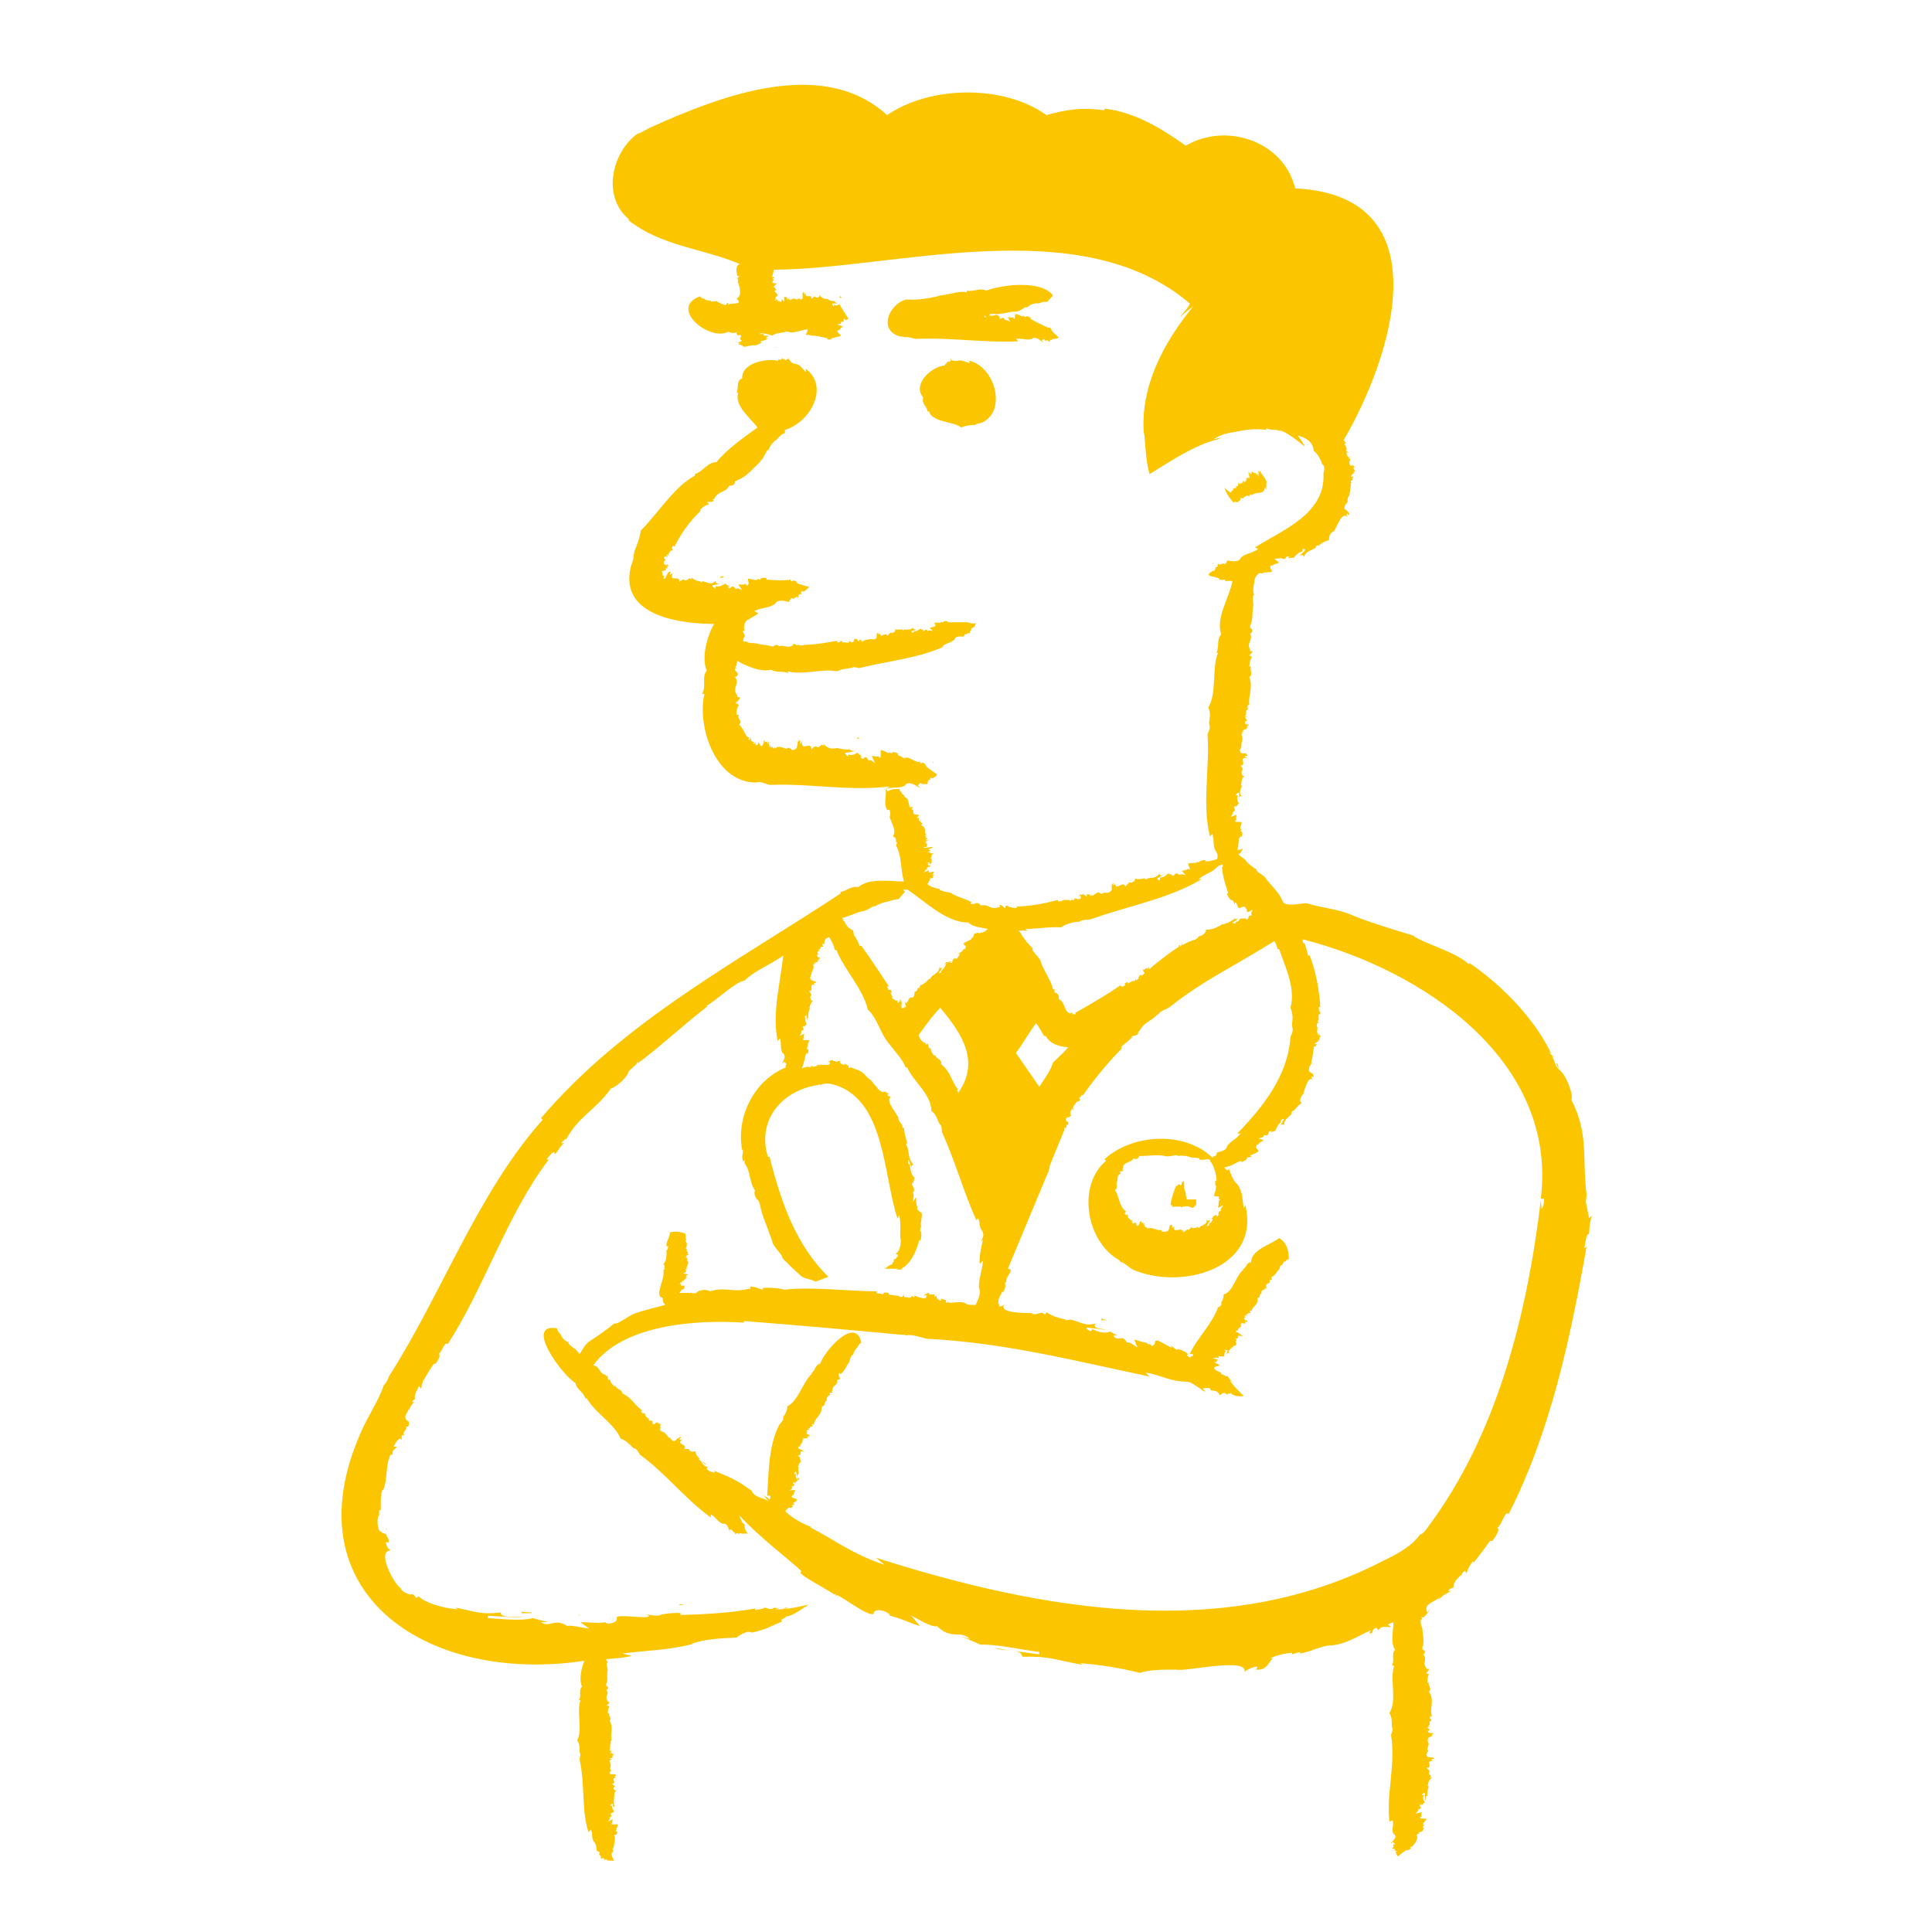 <?xml version="1.0" encoding="UTF-8"?><svg id="_图层_1" xmlns="http://www.w3.org/2000/svg" viewBox="0 0 24 24"><defs><style>.cls-1{fill:#fbc600;stroke-width:0px;}</style></defs><path class="cls-1" d="m9.63,4.31s0,0,0,.01c0,0,.01,0,.01,0,0,0,0,0-.01-.01Z"/><path class="cls-1" d="m12.33,5.13c.12-.24-.04-.59-.29-.65,0,.01,0,.02.01.03-.06-.01-.09-.04-.15-.03h0s-.05.02-.1-.02c0,0,0,0,0,0h.02s-.02.05-.03.03c0,0-.02,0-.02.01h-.01s0,.03-.02.02c0,.01,0,.02,0,.02,0,0,0,0,0,0,0,0,0,0,0,0,0,0-.01,0-.01,0-.17.02-.4.24-.26.4-.03.07.05.11.05.17h.02c.04.14.3.12.4.2.05-.02.1-.03.15-.03h0s.01,0,.02,0c0,0,0,0,0,0,.02-.02.06-.02.09-.03h0c.06-.03.1-.07.13-.12Zm-.54-.48h0s0,0,0,0c0,0,0,0,0,0Zm0,0s0,0,0,0c0,0,0,0,0,0,0,0,0,0,0-.01,0,0,0,0,0,0h0s0,0,.01,0c-.01,0-.02,0-.03,0Z"/><path class="cls-1" d="m9.94,9.05s0,0,0,0c0,0,0-.01,0-.02v.02Z"/><polygon class="cls-1" points="9.18 8.16 9.18 8.16 9.19 8.16 9.18 8.16"/><path class="cls-1" d="m9.18,8.16s0,.02.01,0c0,0,0,0-.01,0Z"/><path class="cls-1" d="m11.49,9.28h0s0,0,0,0Z"/><path class="cls-1" d="m10.68,9.17s-.02-.01-.03-.01v.02s.03-.01.03-.01Z"/><polygon class="cls-1" points="10.85 9.2 10.85 9.2 10.84 9.18 10.85 9.2"/><path class="cls-1" d="m11.59,9.48s0,0,0-.02c0,0-.01,0-.01,0,0,0,.01,0,.02.01Z"/><path class="cls-1" d="m8.28,7.03s0,0,0,0c0,0,0,0,0-.01h0Z"/><polygon class="cls-1" points="9.12 5.85 9.11 5.85 9.12 5.85 9.12 5.85"/><path class="cls-1" d="m9.11,5.85s-.02,0-.02,0c0,0,.01,0,.02,0,0,0,0,0,0,0Z"/><path class="cls-1" d="m8.69,7.13s0,0,0,.01c0,0,0,0,0,0h0Z"/><path class="cls-1" d="m9.84,7.09h0s0,0,0,0Z"/><path class="cls-1" d="m8.99,7.16s-.02,0-.04,0v.02s.04-.01.04-.01Z"/><polygon class="cls-1" points="9.16 7.17 9.16 7.17 9.15 7.15 9.16 7.17"/><path class="cls-1" d="m9.99,7.24s0,0,0-.01c0,0-.01,0-.01,0,0,0,.01,0,.02,0Z"/><path class="cls-1" d="m11.59,10.38h0s.01,0,.01,0h-.01Z"/><path class="cls-1" d="m11.33,9.81s0,0,0,0h0Z"/><path class="cls-1" d="m11.33,9.81s0,0,0,0c0,0,0,0,0,0Z"/><path class="cls-1" d="m11.55,10.64s0,0,0-.01h-.02s0,.01,0,.01Z"/><polygon class="cls-1" points="11.54 10.7 11.54 10.7 11.55 10.69 11.54 10.7"/><path class="cls-1" d="m10.92,7.75s0,0,0,0c0,0,0,0,0-.01h0Z"/><polygon class="cls-1" points="9.61 7.93 9.61 7.93 9.61 7.93 9.61 7.93"/><path class="cls-1" d="m9.61,7.93s0,0,.01,0c0,0,0,0,0,0,0,0,0,0,0,0Z"/><polygon class="cls-1" points="11.24 7.7 11.24 7.7 11.24 7.7 11.24 7.7"/><path class="cls-1" d="m12.03,7.57h0s0,0,0,0Z"/><path class="cls-1" d="m11.46,7.68s-.01,0-.03,0h0s.02,0,.02,0Z"/><polygon class="cls-1" points="11.58 7.66 11.58 7.66 11.57 7.65 11.58 7.66"/><path class="cls-1" d="m12.13,7.66s0,0,0,0c0,0,0,0,0,0,0,0,0,0,.01,0Z"/><path class="cls-1" d="m16.74,6.27s0,0,0,0c0,0,0,0,.01,0h0Z"/><path class="cls-1" d="m15.2,7.12h0s0,0,0,0Z"/><path class="cls-1" d="m16.06,6.88s.02,0,.04-.01h0s-.03.01-.03.01Z"/><polygon class="cls-1" points="15.88 6.95 15.88 6.95 15.9 6.96 15.88 6.95"/><path class="cls-1" d="m15.07,6.99s0,0,0,.01c0,0,.01,0,.01,0,0,0-.01,0-.02,0Z"/><polygon class="cls-1" points="15.48 5.86 15.48 5.86 15.48 5.85 15.48 5.86"/><path class="cls-1" d="m15.29,6s0,0,0,0h0Z"/><path class="cls-1" d="m15.29,6s0,0,0,0c0,0,0,0,0,0Z"/><polygon class="cls-1" points="15.54 5.86 15.55 5.87 15.55 5.87 15.54 5.86"/><path class="cls-1" d="m15.71,5.95h0s0,0,0,0Z"/><polygon class="cls-1" points="15.59 5.88 15.59 5.88 15.59 5.89 15.59 5.88"/><path class="cls-1" d="m15.21,6.06c.02.06.07.14.12.19v-.02s.04.01.04.01l.04-.03v-.02s0-.01.03,0h0s0,0,0,0c.02-.02.06-.05.08-.02,0-.02,0-.02.01-.02h0s0,0,0,0c0,0,0,0,0,0,0-.02.01,0,.02,0,.07-.05.14,0,.16-.08,0,0,0-.03.02.01,0,0,0,0,0,0,0,0,0-.02,0-.03,0,0,0,0,0,0h0s0,0,0,0c0,0,0-.03,0-.02,0-.02,0-.01,0-.02,0,0,0,0,0,0,.01-.02,0-.04-.02-.07,0,0,0,0,0,0h0s0-.01,0-.01c0,0,0,0,0,0h0s0,0,0,0c0,0,0,0,0,0,0,.02-.06-.09-.04-.04h0s-.02-.05-.01-.02c0,0,0-.02-.01-.02,0,0,0,0,0,.01,0,.01-.02-.02-.02,0h0s.01.03.01.04h0s0,0,0,0c0,0,0,0,0-.01,0,0,0,0-.01,0l.02.04s-.02-.03-.01-.01c-.02-.05,0,.01-.02-.02h0s0-.01-.01-.02c0,.02,0,.03-.01.01v.02s0-.02,0-.02c0,0,0,0,.01,0h0s-.01-.01-.02-.02h0s0,.02-.02,0c0,0,0,.02,0,0,0,0-.01,0-.02-.02v.02s0-.02,0,0c0,0,0,0,0,0h0s0,.01,0,.03c-.01-.02-.01-.04-.02,0,0,0-.01-.03-.02-.04,0,.02,0,.01,0,.02,0-.02,0-.03,0,0,0,.02.03.08,0,.05h0s0,0,0,0c0,.03-.02-.02-.02.02-.01-.04,0,.02,0-.01,0,.02,0,0,0,0v.02s0-.02-.01-.03h0s0,0,0,0c0,.02,0,0,0,0,0,0,0,0,0-.01v.02s0-.01,0-.01c0,.02.01.03,0,.03h0s0-.01,0-.01c0,.01,0,.02,0,0,0,.02,0,.03,0,.01,0,.02,0-.01,0-.01v.02s0,0,0,0h0s0-.01,0-.01c0,.02,0,0,0,.02,0-.01,0,.01-.01-.01,0,.04-.02,0-.03,0,0,.01,0,.02,0,.03-.02-.03,0,.02-.02,0h0s0,.02-.02,0c0,.01,0,0,0,.02,0,0-.02-.02-.02-.02v.02s0,0,0,0c0,.04-.02,0-.02.03-.01-.02-.02-.02,0,.01h0s-.02,0-.04.01h0s0,.04-.02.02c0,.02,0,.03-.01.02h0s0,.02-.02,0Z"/><polygon class="cls-1" points="15.62 5.9 15.62 5.9 15.61 5.89 15.62 5.9"/><path class="cls-1" d="m15.74,6.05s0,0,0,0c0,0,0,0,0,0Z"/><path class="cls-1" d="m15.45,9.33s0,0,0,0c0,0,0,0,.01,0h-.01Z"/><polygon class="cls-1" points="15.5 7.76 15.5 7.77 15.51 7.76 15.5 7.76"/><path class="cls-1" d="m15.5,7.77s0,.02,0,0c0,0,0,0,0,0Z"/><path class="cls-1" d="m15.41,9.7s0,0,0,0c0,0,0,0,0,0h0Z"/><path class="cls-1" d="m15.37,9.95s0-.01,0-.03h-.02s0,.03,0,.03Z"/><polygon class="cls-1" points="15.35 10.08 15.35 10.09 15.36 10.08 15.35 10.08"/><path class="cls-1" d="m13.79,10.9s0,0,0,0c0,0,0,0,0-.01h0Z"/><polygon class="cls-1" points="12.09 11.12 12.09 11.12 12.09 11.12 12.09 11.12"/><path class="cls-1" d="m12.09,11.12s0,0,.01,0c0,0,0,0,0-.01,0,0,0,0,0,0Z"/><path class="cls-1" d="m14.5,10.74s-.02,0-.03,0h0s.03,0,.03,0Z"/><polygon class="cls-1" points="14.66 10.7 14.66 10.7 14.65 10.69 14.66 10.7"/><path class="cls-1" d="m14.65,11.77s0,0,0,0c0,0,0,0,0-.01h0Z"/><polygon class="cls-1" points="13.08 12.31 13.08 12.31 13.08 12.31 13.08 12.31"/><path class="cls-1" d="m13.08,12.31s0,.01,0,.02c0,0,0-.01,0-.02,0,0,0,0,0,0Z"/><polygon class="cls-1" points="15.14 11.51 15.15 11.52 15.15 11.52 15.14 11.51"/><path class="cls-1" d="m15.41,11.43h.01s-.02-.02-.03-.01h.01Z"/><polygon class="cls-1" points="15.5 11.34 15.5 11.34 15.48 11.35 15.5 11.34"/><path class="cls-1" d="m11.24,12.45s0,0,0-.01h0Z"/><polygon class="cls-1" points="10.5 11.39 10.5 11.39 10.51 11.39 10.5 11.39"/><path class="cls-1" d="m10.5,11.39s0,0,0,0c0,0,0,0,0,0Z"/><path class="cls-1" d="m11.75,11.98l.02-.03s-.02,0-.03.02h0Z"/><polygon class="cls-1" points="11.91 11.83 11.91 11.83 11.89 11.83 11.91 11.83"/><path class="cls-1" d="m10.08,12.07s0,0,0,0c0,0,0,0,.01,0h-.01Z"/><polygon class="cls-1" points="10.03 12.38 10.02 12.38 10.02 12.38 10.03 12.38"/><path class="cls-1" d="m9.99,12.59s0-.01,0-.03h-.01s0,.03,0,.03Z"/><polygon class="cls-1" points="9.97 12.71 9.97 12.72 9.98 12.71 9.97 12.71"/><polygon class="cls-1" points="10.92 13.44 10.92 13.44 10.93 13.44 10.92 13.44"/><polygon class="cls-1" points="9.41 14.86 9.41 14.86 9.41 14.86 9.41 14.86"/><path class="cls-1" d="m9.41,14.86s0-.02,0-.03c0,0,0,.02,0,.02,0,0,0,0,0,0Z"/><path class="cls-1" d="m11.16,15.68h0s0,0,0,0Z"/><path class="cls-1" d="m11.3,14.54s0,0,0,0c0,0,0-.03-.01-.05h-.01s.02.05.02.05Z"/><polygon class="cls-1" points="11.34 14.78 11.34 14.78 11.35 14.77 11.34 14.78"/><path class="cls-1" d="m11.03,15.61s.02,0,.02,0c0,0-.01,0-.02,0Z"/><path class="cls-1" d="m16.29,13.23s0,0,0,0c0,0,0,0,.01,0h0Z"/><polygon class="cls-1" points="15.94 11.2 15.94 11.2 15.94 11.2 15.94 11.2"/><path class="cls-1" d="m15.94,11.2s0,.01,0,.02c0,0,0-.01,0-.02,0,0,0,0,0,0Z"/><path class="cls-1" d="m15.83,13.89l-.02.03s.02-.01.03-.02h-.01Z"/><polygon class="cls-1" points="15.66 14.04 15.66 14.04 15.68 14.04 15.66 14.04"/><path class="cls-1" d="m14.53,15.27s0,0,0,0c0,0,0,0,0-.01h0Z"/><polygon class="cls-1" points="14.18 14.36 14.18 14.36 14.18 14.36 14.18 14.36"/><path class="cls-1" d="m14.18,14.36s-.02,0,0,0c0,0,0,0,0,0Z"/><path class="cls-1" d="m15.07,15.15s0-.02,0-.03c0,0-.01,0-.02.02h.01Z"/><polygon class="cls-1" points="15.14 15 15.14 15 15.12 15 15.14 15"/><path class="cls-1" d="m14.62,14.67s0,0,0,0h0Z"/><path class="cls-1" d="m14.5,14.7s0,0,0,0h0Z"/><path class="cls-1" d="m14.5,14.7s0,0,0,0c0,0,0,0,0,0Z"/><path class="cls-1" d="m14.73,14.83h0s0,0,0,0Z"/><polygon class="cls-1" points="14.67 14.73 14.67 14.73 14.67 14.74 14.67 14.73"/><path class="cls-1" d="m14.74,14.9s0-.04-.01-.05c0,0,0,0,0,0h0s0-.01,0-.02c0,0,0,0,0,0h0s0,.01,0,0c0,0,0-.01,0-.01,0,.01-.03-.1-.02-.05,0,0,0-.06,0-.03,0-.01,0-.02,0-.02,0,0,0,0,0,.01,0,.01,0-.03,0-.01h0s0,.03,0,.04h0s0,0,0,0c0,0,0-.01,0-.01,0,0,0,0,0,0v.05s0-.04,0-.02c0-.06,0,.01,0-.03h0s0-.02,0-.03c0,.02,0,.03,0,.01v.02s0-.02,0-.03c0,0,0,0,0,0h0s0-.02,0-.03h0s0,.02,0,0c0,.02,0,.01,0,0,0,0,0,0,0,0,0,0,0-.01,0-.03v.02s0-.02,0,0c0,0,0,0,0,0h0s0,.01,0,.03c0-.02,0-.05,0-.01,0,0,0-.03,0-.05,0,.02,0,.01,0,.03,0-.02,0-.03,0-.01,0,.03,0,.08,0,.05h0s0,0,0,0c0,0,0,.01,0,0,0-.02,0,0,0,0,0-.04,0,.03,0-.02,0,.02,0,0,0-.01v.02s0-.03,0-.04v.02s0-.02,0-.02c0,.02,0,0,0,0,0,0,0-.01,0-.01v.03s0-.01,0-.01c0,.02,0,.04,0,.03h0s0-.01,0-.02c0,.01,0,.02,0,0,0,.02,0,.03,0,.01,0,.02,0-.02,0-.02v.02s0-.02,0-.03c0,.02,0,0,0,.02-.01-.01,0-.01-.01-.03,0,.01,0,.02-.02.03,0-.04,0,.01,0,0h0s0,.02,0,0c0,.01,0,0,0,.02,0,0,0,0,0-.02,0-.02,0,0,0,0v.02s0,0,0,0c-.01.04,0-.02-.02.02,0-.03,0-.02,0,0,0,0,0-.02-.02-.02h0s-.01.03-.03.02h0s-.01.02,0,0c-.03.07-.06.16-.07.24h.02s0,.02,0,.02h.04s0-.02,0-.02c0,.04.02,0,.02.03v-.02s0,.01,0,.01c.03,0,.06-.01.06.02,0-.02.01-.02.02-.02h0s0,0,0,0c0,0,0,0,0,0,0-.02,0,0,.01,0,.08-.03.1.06.14-.02,0,.02,0-.04.01.02,0,0,0,0,0,0,0,0,0-.03,0-.03,0,0,0,0,0,.01h0s0,0,0,0c0,0,0-.04,0-.02,0-.02,0-.01,0-.02,0,0,0,0,0,0,0,0,0-.02,0-.03,0,0,0,0,0,0Z"/><polygon class="cls-1" points="14.68 14.76 14.68 14.76 14.68 14.75 14.68 14.76"/><path class="cls-1" d="m14.74,14.95s0,0,0,0c0,0,0,0,0,0Z"/><polygon class="cls-1" points="8.57 15.98 8.57 15.98 8.57 15.98 8.57 15.98"/><path class="cls-1" d="m8.57,15.98s.02,0,.04,0c0,0-.02,0-.03,0,.01,0,0,0,0,0Z"/><path class="cls-1" d="m13.18,16.24s0,0,0,.01c0,0,0,0,0,0h0Z"/><path class="cls-1" d="m15.22,16.98s0,0,0,0h-.01s0,0,.01,0Z"/><path class="cls-1" d="m13.68,16.4h.07s0,0,0,0c0,0-.03-.01-.07-.02v.02Z"/><polygon class="cls-1" points="14.06 16.51 14.06 16.51 14.05 16.49 14.06 16.51"/><path class="cls-1" d="m15.27,17.21s-.02-.03-.02-.02c0,0,.01.02.02.02Z"/><path class="cls-1" d="m15.41,16.46s0,0,0,0c0,0,0,0,.01,0h-.01Z"/><polygon class="cls-1" points="15.79 15.72 15.79 15.72 15.79 15.72 15.79 15.72"/><path class="cls-1" d="m15.79,15.72s0,0,0,0c0,0,0,0,0,0Z"/><path class="cls-1" d="m15.17,16.7s0,.03.01,0h-.01Z"/><polygon class="cls-1" points="15.1 16.77 15.1 16.77 15.12 16.78 15.1 16.77"/><path class="cls-1" d="m10,18s0,0,0,0c0,0,0,0,.01,0h-.01Z"/><polygon class="cls-1" points="10.45 17.04 10.45 17.04 10.45 17.04 10.45 17.04"/><path class="cls-1" d="m10.45,17.04s0,.01,0,0c0,0,0,0,0,0Z"/><path class="cls-1" d="m9.91,18.37v.02s.02-.01.02-.03h-.02Z"/><polygon class="cls-1" points="9.89 18.51 9.89 18.51 9.9 18.51 9.89 18.51"/><path class="cls-1" d="m15.73,20.53s-.01.02-.02.02l.02-.02Z"/><path class="cls-1" d="m19.33,13.19s0,0,0,0c0,0,0,0,0-.01h0Z"/><path class="cls-1" d="m19.33,13.2s.02.05.03.08c0,0,0-.04-.01-.06,0,0-.01-.01-.02-.02Z"/><path class="cls-1" d="m13.56,20.52s0-.01,0-.01h0Z"/><path class="cls-1" d="m12.17,20.25s0,0,0,0c.02.01.08.02.16.04v-.02s-.1-.02-.16-.02Z"/><path class="cls-1" d="m19.7,14.93s.01-.08.01-.11v.03c-.06-.49.03-.75-.19-1.19.03-.05-.06-.31-.16-.38-.04-.04-.05-.11-.08-.16.1.06-.1-.08-.01-.03-.2-.43-.62-.86-1.02-1.13v.02c-.19-.17-.55-.25-.7-.36-.17-.05-.59-.18-.75-.25h0c-.18-.08-.38-.09-.57-.15,0,0,0,0,.01,0-.09,0-.21.04-.29,0,0,0,0,0,0,0l-.02-.03s-.04,0,0,0c-.03-.09-.13-.18-.2-.27h0c-.02-.05-.14-.09-.12-.12-.04-.02-.12-.08-.14-.12h0s-.06-.04-.09-.07c.02,0,0-.02,0,0,0,0,0,0,0,0,0,0,0,0,0,0,0,0,0,0,.01,0,.02-.01.04-.05.05-.07,0,0,0,0,0,0-.02.01-.05.02-.07.02.03-.1,0-.13.04-.17.02.03.04-.07,0-.06.01-.03.02-.03.02-.04,0,0,0,.01-.02.01.01-.01,0,0,0,0-.02-.02.04-.09,0-.09h0s-.05,0-.07,0h.01s-.01-.02-.01-.02c0,0,.01,0,.02,0-.01-.02,0-.05,0-.07l-.07.03s.04-.06.02-.06c.08-.04-.02-.05.04-.08v.02s.02-.03.04-.05c0,0,0,0,0,0h0s-.04-.06-.01-.1h-.03s.02-.04.04-.03c0,.02.01.07.01.1h0s-.02-.07.03-.06c-.05-.03-.02-.08,0-.13h-.01s-.01-.02,0-.02c0-.04.01-.08.04-.1h-.02s-.04-.05,0-.08h0s-.01-.03-.03-.05c.09,0-.04-.12.09-.09-.03-.02-.02,0-.04-.03.01,0,.02,0,.03,0,.02-.02-.01-.01-.01-.03-.02,0-.06,0-.07-.01h0s-.02-.05,0-.04v-.02s.01,0,.01,0v-.03s0,0,0,0c0-.05.03-.07,0-.14.06.01-.04-.02.02-.01-.03-.01,0-.02.02-.03h-.03s.04-.03.06-.02h-.02s.03-.02.03-.02c-.03-.01,0,0,0-.03,0,0,.02,0,.02,0l-.03-.03.02.02c-.05,0-.05-.02-.04-.04h.01s0-.01.02-.02c-.02.01-.03,0,0,0-.03,0-.04-.04-.02-.03-.02-.02.02,0,.02,0h-.03s0-.04.01-.03v-.06s.03,0,.03,0c-.03,0,.01-.03-.02-.03.02,0-.01-.04.03-.03-.02-.11.05-.21,0-.35.05-.03,0-.09.02-.13h-.02s0-.08.03-.11c0,0,0-.01-.01-.02,0,0,0,0-.02,0,.01-.04.03-.02.04-.06h-.03s0-.02,0-.02h0c-.05-.09.04-.11,0-.2.02,0,.05-.05,0-.07v-.03s-.02-.03,0,0c.04-.07.02-.17.04-.25h0s-.02-.13.01-.13c-.02-.03-.01-.12,0-.14h0c0-.07.02-.09.06-.13.04,0,.05.01.06,0,0,0-.02,0-.02,0,.02,0,0,0,0,0,.02-.02.14,0,.12-.03h0s-.03-.04-.02-.06h.01s0-.01,0-.01c.01,0,.01.01.01.01.02-.02.06-.03.09-.04l-.06-.05s.09,0,.08-.01c.08.05.05-.05.11-.01,0,0-.02,0-.02.01.03,0,.04,0,.07,0,0,0,0,0,0,0h0s.05-.07.11-.08v-.03s.03,0,.03,0v.02s-.06.06-.1.09h0s.07-.07.09-.01c.02-.08.08-.07.15-.12h-.01s.02-.04.04-.02c0,0,0,0,0,0,.04-.04.09-.06.13-.07v-.02s0-.07.06-.09c0,0,0,0,0,0,.02-.01.1-.27.17-.17-.02-.04-.01-.02-.01-.05.01,0,.01,0,.02.02.03-.02,0-.02,0-.04-.02-.02-.05-.04-.05-.04h0s0-.04.02-.06h.01s0-.02,0-.02h.01s0-.02,0-.03h0s0-.04.02-.05h0s.02-.09.02-.16h.02s-.02,0-.02-.03h.02s0-.03.01-.05h-.03s.02-.05.05-.04l-.02-.02h.02s0-.02-.02-.05c.04,0-.01-.03-.02-.05l.02.02c-.06.02-.04-.03-.05-.05h.01s0-.02,0-.04c-.02.02-.03,0,0-.01-.02,0-.04-.01-.04-.04,0,0,0,0,0,0,0,0-.01,0,0-.02h.03s-.03-.01-.03-.01c0-.01-.02-.03,0-.02,0-.03-.02-.06-.03-.08h.02s-.02-.04-.03-.04c.62-1.06,1.23-3.04-.6-3.13-.15-.6-.87-.82-1.36-.53-.28-.2-.63-.42-1.01-.46v.02c-.28-.04-.47-.01-.72.06-.53-.38-1.44-.37-1.98,0-.8-.73-2.06-.24-2.91.14h.01c-.06.01-.16.09-.2.09-.32.23-.45.79-.1,1.07h-.02c.41.33.95.36,1.39.55-.06.02-.04.1-.03.15h.03c-.06.03,0,.05-.03.08h.03s-.02,0-.02,0c.02.07.05.16-.02.2.1.09-.09.04-.1.08,0-.03-.02-.04-.03,0h-.01s-.07-.02-.11-.05h0s-.09.02-.07-.01c-.02.01-.07,0-.08-.02h0s-.05,0-.05-.03c0,0,0,0,0,0-.4.14.11.57.35.44.03.02.07.02.1.01,0,.04.02.04.05.03.02.03-.02.04,0,.06-.03,0,.07,0-.04.04,0,0,0,0,0,0,.01,0,.04,0,.05,0,0,0-.01,0-.02,0h0s-.02.02-.02.02c.01,0,.06,0,.03.01.03,0,.02,0,.04,0,0,0-.01,0-.02,0,.02.04.07,0,.13,0,0,0,0,0,.01,0h0s.03,0,.03,0c0,0,0,0,0,0h0s-.02,0-.01,0c0,0,.01,0,.02,0-.03,0,.05-.02.05-.03.02,0,0-.01,0-.02,0-.01.08-.01.02-.01h.02s.06-.02.02-.02c.02,0,.03,0,.03-.01,0,0-.01,0-.02,0-.03,0,.05-.03.02-.03h0s-.06,0-.07,0h.01s-.01,0-.01,0c0,0,.02,0,.02,0-.01,0,0-.01,0-.02h-.08s.05,0,.03-.01c.05,0,.11.01.15.03.04-.03.08-.03.13-.04h0s.02,0,.02,0c0,0,0,0,0,0,.02-.02.06-.01.08,0h0c.07,0,.14-.03.21-.04,0,0,0,0,0,.02,0,0,0,0,0,0,0,.01-.02.04-.02.05,0,0,0,0,0,0,.02,0,.06,0,.07.01-.02,0,0,0,0,0h0s.02,0,.02,0c0,0,0,0,0,0h0s0,0,0,0h0s.01,0,.01,0h0c.05,0,.18.04.17.03-.02.03.07.02.05,0,.03,0,.04,0,.05,0,0,0-.02,0-.02,0,.02,0,0,0,0,0,0-.02.1-.01.08-.04h0s-.04-.03-.04-.05h.01s0-.01,0-.01c.01,0,.01,0,.02,0,0-.02.03-.03.04-.05-.02,0-.05-.01-.07-.02.02,0,.07-.01.04-.03.09,0,0-.04.06-.04v.02s.02-.01.04-.02c0,0-.11-.17-.11-.18,0,0,0,0,0,0h0s-.05.03-.07,0v.03s-.03-.03-.02-.04c.02,0,.05,0,.07,0h0s-.05,0-.04-.05v.02c-.05,0-.05,0-.1-.03h0s-.02.01-.02,0c0,0,0,0,0,0-.03,0-.05-.02-.07-.05v.02s-.03.04-.06,0h0s-.02.02-.04.03c0-.08-.09.03-.07-.09-.01.03,0,.02-.02.04,0-.04,0-.04-.02-.02,0,.02,0,.06,0,.07h0s-.04.03-.03,0h-.01s0,0,0,0h-.02s0,.01,0,.01c-.04,0-.05-.03-.09.01,0-.06,0,.04-.01-.02,0,.03-.01,0-.02-.01v.03s-.02-.03-.02-.05v.02s-.01-.02-.01-.02c0,.03,0,0-.02.01,0,0,0-.02,0-.02v.04s0-.02,0-.02c0,.02.01.06-.01.05h0s-.01-.02-.02-.02c0,.02,0,.03,0,0,0,.03-.01.04-.01.02,0,.02,0-.02,0-.02v.03s-.02.01-.01-.01h-.03s0-.03,0-.03c0,.03-.02,0-.02.02-.02,0,.02,0-.02,0,.02,0-.02-.01.03-.01-.05-.03.02-.03.01-.06-.02-.02-.03-.03-.04-.05.06-.01-.02-.03.01-.04h-.02s0-.02.03-.03c0,0-.01,0-.01,0,0,0,0,0-.02,0,0,0,.03,0,.04-.02h-.03s0,0,0,0h0c-.07-.02.03-.04-.03-.06.04,0,.04-.02,0-.02h0s.02-.05.02-.09h-.01c1.49,0,3.81-.75,5.18.42,0,0,0,0,0,0-.01.05-.1.13-.12.17.04-.04.11-.1.16-.13-.37.45-.66,1-.61,1.59v-.04c.02.15.02.36.07.53.23-.14.55-.36.84-.43h0s.02-.01.05-.02c-.03,0-.07.01-.1.02.07-.05.16-.08.25-.09,0,0,0,0,0,0,.14-.03.27-.05.41-.03v-.02s.05.02.09.02h0c.06-.01.18.06.07,0,.1.03.25.15.32.21-.02-.04-.05-.09-.09-.14.11.03.19.08.2.19.05.04.08.1.1.15h0s0,.02.01.02c0,0,0,0,0,0,.03.02.02.08.01.11h0c.03.5-.5.7-.85.92l.04.02c-.09.06-.15.05-.22.11h0s0,.07-.17.03c0,0,0,0-.02,0h.03s-.03.07-.05.04c-.02,0-.05.03-.07,0-.01.02.01.05-.04.05.03.02-.01.02,0,.04,0,0,0,0-.02,0-.14.08.02.06.08.1-.04,0,0,0,0,.01h0s.03,0,.04.01c0,0,0,0,0,0h0s0-.01,0-.01h0s.02,0,.03,0v.02s.05-.01.09,0c-.04.21-.21.45-.14.66-.06.06-.02.16-.06.23h.02c-.08.2-.01.49-.12.68.03.06.02.12.01.18h0s0,.03,0,.03c0,0,0,0,0,0,.02.03,0,.08-.02.12h0c.03.42-.07.87.03,1.27l.03-.03c.03.09,0,.13.04.21h0s.04.04.02.1c-.08.03-.1.03-.15.03.03-.03-.08-.01-.07.01-.04,0-.04,0-.05,0,0,0,.02,0,.02,0-.02,0,0,0,0,0-.01.02-.12,0-.11.03h0s.02.04.02.06h-.01s0,0,0,0c-.01,0-.01-.01-.01-.01-.02.02-.05.02-.08.03l.05.05s-.08-.02-.08,0c-.07-.06-.05.04-.1,0h.02s-.04-.01-.06-.02h0s0,0,0,0h0s-.05.06-.1.05v.03s-.03,0-.03,0v-.02s.06-.04.1-.05h0s-.07.04-.08-.01c-.03.06-.08.05-.14.06h0s-.03.03-.04,0c0,0,0,0,0,0-.04.01-.09.02-.12,0v.02s-.03.05-.07.03h0s0,0,0,0h0s-.03.03-.05.05c-.04-.08-.12.08-.13-.05,0,.04,0,.02-.02.04,0-.01,0-.01,0-.03-.02,0,0,.01-.02.02,0,.02,0,.06,0,.07h0s-.03.03-.05.03h0s-.02,0-.02,0h0s-.03,0-.03,0h0s-.03.02-.04.01c-.03-.04-.07.02-.11.03,0-.05,0,0-.02,0v-.02s-.03,0-.04,0v.03s-.04-.02-.03-.05v.03s-.02-.02-.02-.02c0,.03-.01,0-.03.02,0,0,0-.02,0-.02l-.02.04.02-.02c.02.05-.01.05-.03.05h0s-.03-.01-.04-.02c.02.02,0,.03,0,0,0,.03-.03.05-.03.02-.01.03-.01-.01-.01-.02v.03s-.03.02-.02,0h-.07s0-.01,0-.01c0,.03-.04,0-.03.03-.02-.02-.04.02-.05-.02-.15.04-.34.08-.51.08v.02s-.08,0-.12-.03c-.01,0-.02,0-.02.01,0,0,0,0,0,.02-.04-.01-.02-.03-.07-.04v.03s-.02,0-.02,0h0c-.1.04-.12-.05-.22-.02,0-.02-.04-.05-.08-.02h-.03s-.03,0,0-.02c-.07-.05-.18-.06-.26-.12h0s-.15-.02-.14-.05c-.04,0-.13-.03-.15-.06h0s0,0,0,0c0,0,.01-.01.01-.01,0-.02.05-.06.01-.04l.02-.02s.01,0,.02,0c0,0,.03-.03,0-.02.01-.01.03-.02.03-.02,0,0-.01,0-.02,0-.03.01.04-.05,0-.04h0s-.05.01-.07.01h.01s-.01,0-.01,0c0,0,.02,0,.02,0-.01,0,0-.02,0-.03l-.07.03s.04-.03.02-.03c.08-.04-.02-.01.04-.04h0s.02,0,.03-.02c-.03,0-.05,0-.02-.03h-.03s.02-.01.03-.01c0,0,.01.02.02.03h0s0-.03.03-.03h-.02s0-.02,0-.05c-.02.01-.02,0,0-.01,0,0,0,0,0,0,0-.02,0-.03.03-.05h-.03s.02,0-.01,0c0,0-.01,0,0-.01h0s-.02,0-.04,0c.04-.02.05-.02.01-.04.01,0,.04-.02.07-.02-.03,0-.02,0-.04,0,.03,0,.04,0,.01-.01-.04.01-.13.02-.08,0h0s.02,0,.02,0h0s0,0,0,0c0-.03.03-.03-.02-.05.06-.01-.04,0,.02-.01-.03,0,0,0,.01-.01h-.03s.04-.01.06-.02h-.02s.03,0,.03,0c-.03,0,0,0-.01,0,0,0,.02,0,.02,0h-.04s.02,0,.02,0c-.02,0-.06.02-.05,0h.01s0,0,.01-.02c-.02,0-.03,0,0,0-.03,0-.04,0-.02,0-.03,0,.02,0,.02,0h-.03s-.02,0,.01,0v-.02s.02,0,.02,0c-.03,0,0-.02-.03,0,.02,0-.02-.01.02-.02-.05-.03.02-.08-.07-.12.05-.03-.03-.03,0-.05h-.02s-.02-.02,0-.04c0,0-.01,0-.01,0,0,0,0,0-.02,0,0-.02.03-.01.02-.04h-.03s0,0,0,0h0c-.07-.01,0-.05-.06-.07.03-.02.03-.03-.02-.02h0s-.01-.07-.03-.11h0s-.06-.03-.03-.04c-.02,0-.05-.03-.04-.04h0s-.04-.02-.02-.04c-.06,0-.11,0-.15.03l-.03-.03c.1-.03.16,0,.24-.04h0s.03-.08.17.02c0,0,0,0,.02,0l-.03-.02s.04-.06.05-.02h.05s.02,0,.02,0c.01-.02,0-.07.04-.05-.02-.04.02-.03,0-.04,0,0,0,.01.01.02.02,0,.07-.03.07-.05,0,0-.1-.07-.14-.1.03,0,0,0,0-.02h0s-.02-.02-.04-.03c0,0,0,0,0,0h0s0,.02,0,.01h0s-.02,0-.03,0v-.02c-.05.03-.14-.08-.2-.04-.07-.04-.02-.02-.08-.04.04-.02-.08-.06-.07-.02-.04-.02-.04-.03-.05-.03,0,0,.02.01.02.02-.02-.02,0,0,0,0-.02.02-.11-.06-.11-.02h0s0,.06,0,.08h-.01s-.01,0-.01,0c-.01-.01,0-.02,0-.02-.02.02-.06,0-.09,0l.04.09s-.07-.06-.08-.03c-.05-.11-.06.03-.1-.05h.02s-.04-.03-.06-.05c0,0,0,0,0,0h0s-.07.05-.11.02v.03s-.05-.03-.04-.05c.03,0,.08-.01.12-.02h0s-.09,0-.07-.05v.03c-.08,0-.08,0-.16-.02h0s-.03.02-.04,0c0,0,0,0,0,.01-.04,0-.09-.02-.12-.06v.03c-.03-.06-.05.05-.09,0,0,0,0,0,0,0-.03,0-.04.02-.06.04,0-.12-.15.05-.11-.12-.02.04,0,.03-.03.05,0-.02,0-.02,0-.04-.02-.02-.01.02-.03.01,0,.03-.01.08-.02.09h0s-.06.04-.06,0h-.02s0-.01,0-.01h-.03s0,.01,0,.01c-.06,0-.09-.05-.16,0,.02-.08-.02.05-.02-.03-.02.04-.02,0-.03-.02v.04s-.03-.05-.02-.08l-.02.03v-.03s0,0-.03.01c0-.01,0-.02,0-.03l-.03.04.02-.02s-.01.08-.05.05h.01s-.02-.03-.03-.04c0,.03,0,.04,0,0,0,.04-.04.05-.03.02-.02.03,0-.03,0-.03l-.02.03s-.03,0,0-.02c-.01,0-.03-.01-.04-.02v-.03s0-.02-.02.03c0-.03-.03,0,0-.04-.06,0-.05-.09-.13-.16.06-.04-.04-.08,0-.12h-.03s-.01-.08.03-.12c-.01,0-.01-.01-.02-.02,0,0,0,0-.02,0,.01-.04.04-.02.05-.08h-.03s0-.02,0-.02h0c-.08-.1.04-.14-.03-.23.03,0,.06-.05,0-.08v-.03c.06.02-.03-.03,0,0,.02-.03.02-.06.03-.09.12.07.29.14.42.11.06.04.14.01.21.04v-.02c.19.05.43-.04.61,0,.05-.03.1-.03.15-.04h0s.02,0,.02,0c0,0,0,0,0,0,.02-.02.07-.01.1,0h0c.36-.09.73-.12,1.06-.27h-.03c.07-.05.11-.04.16-.09h0s0-.05.12-.03c0,0,0,0,.01,0h-.02s.02-.05.03-.03c.01,0,.03-.03.05-.01,0-.01-.01-.04.02-.04-.02-.01,0-.02,0-.03,0,0,0,0,.01,0,.02,0,.04-.04.04-.06,0,0,0,0,0,0-.03.01-.08,0-.1-.01.02,0,0,0,0,0h0s-.02,0-.03,0c0,0,0,0,0,0h0s0,0,0,0h0s-.01,0-.02,0h0c-.06,0-.19,0-.2,0,.02-.02-.06-.02-.05,0-.03,0-.03-.01-.04,0,0,0,.01,0,.01,0-.01,0,0,0,0,0-.01.02-.09-.01-.08.01h0s.02.03,0,.05h0s0,0,0,0c0,0,0,0,0-.01-.01.01-.04.01-.06.02l.04.04s-.06-.02-.06,0c-.05-.05-.04.03-.07-.01h.02s-.03-.01-.05-.02h0s0,0,0,0h0s-.04.04-.08.03v.02s-.03,0-.03-.02c.02,0,.05-.02.08-.03h0s-.06.03-.06-.02c-.02.04-.06.03-.11.03h0s-.02.02-.02,0c-.03,0-.07,0-.09,0v.02s-.02.03-.06.02c0,0,0,0,0,0h0s-.02.02-.04.04c-.02-.07-.09.06-.09-.05,0,.03,0,.02-.02.03,0,0,0-.01,0-.02-.02,0,0,.01-.02.01,0,.02,0,.05,0,.05h0s-.02.03-.04.02h0s-.01,0-.01,0h0s-.02,0-.02,0h0s-.07,0-.11.03c0-.04,0,0-.01,0v-.02s-.02,0-.03,0v.02s-.03-.02-.02-.04v.02s-.01-.02-.01-.02c0,.02,0,0-.02.01,0,0,0-.01,0-.01l-.02.03h.01s-.01.02-.03.02h0s-.02-.01-.03-.02c.01.01,0,.02,0,0,0,.02-.02.04-.02.02-.01.02,0,0,0-.02v.02s-.03.01-.02,0c-.02,0-.03,0-.05,0v-.02s-.03,0-.03.02c-.01-.01-.03.02-.03-.02-.12.02-.28.05-.4.05h0s-.05.02-.08,0c0,0-.01,0-.01,0,0,0,0,0,0,.01-.03-.01-.02-.02-.06-.02v.02s-.01,0-.01,0h0c-.07.04-.1-.02-.17.01,0-.02-.04-.03-.06,0,0,0,0,0,0,0h-.02s-.02.01,0,0c-.06-.02-.14-.02-.21-.04h0s-.11,0-.1-.02c-.01,0-.03,0-.04,0,0,0,0,0,0,0-.02,0,0-.06.01-.06.02-.02-.06-.09,0-.07-.02-.04,0-.13.04-.14h0s.12-.07.13-.08l-.05-.03c.11-.05.17-.03.26-.09h0s.01-.07.18-.02c0,0,0,0,.02,0h-.03s.03-.08.05-.04l.05-.03.02.02s-.02-.06.04-.05c-.03-.03.01-.03,0-.04,0,0,.01,0,.02.01.02-.01.06-.04.07-.06,0,0-.12-.03-.16-.05.04,0,0,0,0-.02h0s-.03-.01-.04-.01c0,0,0,0,0,0h0s0,.01,0,.01h0s-.02,0-.03,0v-.02c-.1.02-.27,0-.3,0,.03-.03-.09-.03-.07,0-.04,0-.04-.02-.06-.02,0,0,.02,0,.02.02-.02-.01,0,0,0,0-.02.02-.13-.03-.12,0h0s.02.05,0,.07h-.01s-.01,0-.01,0c-.01,0,0-.02-.01-.02-.02.02-.06.01-.09.01l.05.07s-.08-.04-.08-.01c-.06-.09-.06.03-.1-.03h.03s-.04-.02-.06-.04h0s0,0,0,0h0s-.07.05-.12.03v.03s-.05-.02-.04-.04c.03,0,.08-.02.12-.02h0s-.09.02-.08-.04c-.04.06-.09.03-.16.01h0s-.03.03-.03,0c-.04,0-.09-.02-.11-.05v.03c-.03-.05-.06.04-.09,0,0,0,0,0,0,0-.03,0-.04.01-.06.03.01-.1-.14.02-.08-.12-.03.03-.01.02-.04.03,0-.01,0-.02.01-.03-.01-.02-.02,0-.03,0-.01.03-.04.06-.03.07-.02.02-.04,0-.02-.01,0,0,0,0-.01,0h.01s0-.02-.01-.02c-.03,0,.01-.04-.03-.05.06,0-.04,0,.02,0-.03,0,0,0,.02,0h-.03s.04-.02.06-.02l-.02-.02h.03s0,0,0-.03c.01,0,.02,0,.02,0-.01-.01-.02-.02-.03-.03,0,0,0,.01.01.02-.05,0-.05-.03-.04-.05h0s.01,0,.02-.02c-.02,0-.03,0,0,0-.03,0-.03-.05,0-.03-.02-.02.02,0,.03,0l-.02-.02s0-.03.02,0c0-.02.02-.04.03-.06h.02s.02-.02-.01-.03c.02,0,0-.05.04-.02.07-.15.19-.32.32-.44v-.02s.05-.06.1-.06c0-.01,0-.02,0-.02,0,0,0,0-.02-.01.04-.02.04.01.09-.02l-.02-.02h.02s0,0,0,0c.05-.11.14-.07.19-.17.02.01.07,0,.07-.05,0,0,0,0,0,0l.04-.02s0-.04,0,0c.11-.04.2-.16.28-.23h-.01c.06-.04.08-.16.11-.14,0-.04.07-.12.1-.13h0s.05-.07.1-.08c0,0,0,0,0,0,0-.01,0-.03,0-.04.31-.09.56-.53.26-.76,0,.01,0,.02,0,.04-.05-.04-.06-.09-.13-.1h0s-.06,0-.09-.08c0,0,0,0,0,0,0,0,0,.02,0,.02-.01,0-.05.03-.04,0-.01,0-.02,0-.03,0v-.02s-.02.05-.05.02c0,.03-.02.02-.01.03,0,0,0,0,0-.01,0,0,0,0,0,0h0c-.15-.03-.45.03-.44.22-.08.03-.04.12-.07.18h.02c-.05.16.15.31.24.43-.18.13-.38.27-.51.43-.11,0-.17.12-.27.15v.02c-.25.13-.45.46-.67.68-.01.09-.05.18-.08.26h0s0,.04-.01.04c.01.05-.03.12-.04.18h0c-.12.58.62.68,1.04.68-.09.16-.16.43-.09.58-.07.08,0,.2-.06.29h.03c-.09.39.12,1.07.61,1.1h0s.03,0,.04,0c0,0,0,0,0,0,.05-.02.11.02.16.03h0c.53-.02.97.08,1.49.02-.01.01-.03.02-.05.03.02.09-.03.17.02.26h.03s.02.05,0,.09h.02s-.01,0-.02,0c.03.08.09.18.04.24.04.01.04.03.04.06h0,0s0,.01,0,.01c.03,0,0,.03,0,.04h0c.08.15.05.29.1.45-.18,0-.42-.05-.57.07-.08-.02-.15.05-.22.06v.02c-1.27.84-2.69,1.58-3.72,2.79l.02.02c-.81.91-1.25,2.16-1.91,3.19h0s-.03.09-.06.1c-.04.13-.15.32-.23.47h0c-1.02,2.09.75,3.26,2.72,2.96-.04.09-.07.24-.03.32-.05.05,0,.12-.04.17h.02c-.05.15.03.36-.04.5.03.04.03.08.03.13h0s0,.02,0,.02c0,0,0,0,0,0,.02.02,0,.06,0,.09h0c.07.31.02.62.11.9l.03-.03c.03.06,0,.1.04.15h0s.04.04.03.13c0,0,0,0,0,.01,0,0,0-.02,0-.03.01,0,.06.02.03.04.01.02.04.03.02.06.02,0,.04-.03.05.02.01-.03.03,0,.03-.01,0,0,0,0,0,.01.03,0,.07.01.09,0,0,0,0,0,0,0-.02-.02-.04-.07-.03-.1.01.02,0,0,.01,0h0s.01-.02.01-.03c0,0,0,0,0,0h0s0,0-.01,0h0s0-.01,0-.02h.01s.04-.19,0-.15l.02-.02s.01,0,.02,0c0-.01.02-.04-.01-.04,0-.02.02-.02.02-.03,0,0,0,.01-.01.01.01-.01,0,0,0,0-.02,0,.04-.07,0-.07h0s-.05.01-.06,0h0s-.01-.01-.01-.01c0,0,.01,0,.02,0-.01-.01,0-.03,0-.05l-.06.03s.04-.05.02-.05c.07-.04-.02-.03.03-.06h0s.02,0,.03-.02c0,0,0,0,0,0h0s-.04-.04-.02-.07h-.03s.02-.03.03-.02c0,.02.02.05.02.07h0s-.02-.05.02-.05h-.02s-.01-.05,0-.09h0s-.01-.01,0-.02c0-.03,0-.06.03-.08h-.02s-.04-.02,0-.05h0s-.02-.02-.04-.03c.08-.01-.04-.08.07-.08-.03,0-.02,0-.04-.02.03,0,.03,0,.01-.02-.02,0-.06,0-.06,0h0s-.02-.03,0-.03h0s.01-.01.01-.01v-.02s-.01,0-.01,0c0-.04.02-.05-.01-.1.05,0-.04,0,.02-.01-.03,0,0-.01.01-.02h-.03s.03-.02.05-.02h-.02s.02-.01.02-.01c-.03,0,0,0-.01-.02,0,0,.01,0,.02,0l-.03-.02h.02s-.05,0-.04-.01h.01s0-.01.01-.02c-.02,0-.03,0,0,0-.03,0-.04-.02-.02-.02-.02-.01.02,0,.02,0h-.02s-.01-.03,0-.02v-.04s.02,0,.02,0c-.03,0,0-.02-.02-.02.02,0-.01-.03.02-.03-.03-.07.03-.15-.03-.25.04-.02-.02-.06,0-.09h-.02s0-.05.02-.08c0,0,0,0-.01-.01,0,0,0,0-.02,0,0-.03.03-.01.03-.05h-.02s0-.01,0-.01h0c-.05-.06.03-.08-.02-.14.02,0,.04-.03,0-.05v-.02s-.02-.02,0,0c.03-.05,0-.12.02-.18h0s-.03-.09,0-.09c0-.01-.02-.02-.02-.04.16-.01.29-.03.32-.04l-.12-.03c.31-.04.58-.04.88-.12h-.02c.16-.06.36-.07.6-.08h0s.02,0,.05,0h-.09s.13-.1.19-.06c.18-.04.19-.06.38-.14-.06-.02.06-.04.04-.06.09,0,.25-.13.29-.15-.12.03-.3.07-.43.06.12-.02.03-.01,0-.02-.05.04-.09,0-.12,0,0,0,0,0,0,0h0s0,0,0,0c0,0,0,0-.02.01h0s-.08.02-.1.02v-.02c-.3.06-.76.08-.94.08.11-.05-.28-.01-.25.01-.12,0-.13-.02-.18-.01.02,0,.05,0,.05.02-.05-.01-.02,0,0,0-.05.03-.37-.03-.4.01h0c.03.07-.13.1-.14.06-.08.02-.2,0-.31,0,.04.03.08.06.11.08-.09-.01-.25-.05-.27-.03-.17-.11-.22.03-.33-.05h.09c-.09-.02-.12-.03-.19-.05,0,0,0,0,0,0,0,0,0,0,0,0-.15.04-.39.01-.56,0v-.03c.12.01.31.02.43.02h0c-.09-.02-.27.02-.27-.06-.25.03-.3-.01-.56-.06l.02.02c-.17-.01-.4-.08-.48-.16l-.03.02s-.04-.07-.07-.04c-.05-.02-.1-.03-.12-.08,0,0,0,0,0,0-.07-.03-.31-.46-.13-.47-.05-.05-.03-.02-.06-.1.01-.01.02,0,.04,0,0-.07-.02-.04-.03-.1-.03-.01-.08-.03-.08-.05v.02c-.03-.06-.04-.13-.02-.2h.01s0-.05,0-.07h.02s0-.07,0-.11h0s0-.09.02-.14h.01c.05-.12.03-.24.07-.39l.02.03s-.03-.02,0-.08h.03c-.02-.06.03-.06.05-.1h-.04s.07-.15.1-.08v-.06s.03,0,.03,0c-.02-.05.02-.04.03-.11.05.02.02-.09.03-.13v.07c-.1-.05,0-.12,0-.17v.04c.02-.08.04-.08.07-.12-.05.03-.02-.03.01-.03-.02-.02,0-.08.03-.13,0,0,0,0,0,.01,0-.02,0-.03.02-.04l.02.03s.04-.17.03-.1c.04-.07.08-.14.13-.21h.02s.08-.1.04-.12c.04-.03.08-.17.11-.12.46-.71.74-1.62,1.26-2.3,0,0-.01.01-.03,0,.03-.03.08-.11.1-.08,0,.06.07-.1.12-.12h-.04s.06-.06.06-.06v.02c.15-.29.37-.37.56-.64.04,0,.2-.13.22-.21-.01,0,.09-.08.09-.09-.03.08.04-.09.02-.01.26-.19.57-.48.87-.71h-.02c.15-.09.36-.3.48-.32.12-.12.31-.19.48-.31-.04.36-.14.72-.07,1.06l.03-.03c.02.08,0,.12.03.18h0s.06.02,0,.12c0,0,0,0,0,.01l.02-.02s.05.03.02.04v.03c-.39.16-.62.61-.54,1.03,0,0,0,0,.01-.01,0,.07-.02.07,0,.15l.02-.02v.04s0,0,0,0c.08.11.05.22.13.34-.02.02,0,.1.04.12,0,0,.02.05.02.05-.04-.02.04.03,0,0,.02.13.1.3.15.45h0c.01.08.14.18.13.22.05.05.15.15.21.2h0c.05.06.13.05.2.09,0,0,0,0,0,0,.06-.02.11-.04.16-.06-.4-.39-.59-.93-.73-1.49h-.02c-.14-.44.16-.82.61-.89h0s.04-.02.04,0c.04-.03.12-.02.16-.01h0c.65.18.62,1.13.8,1.67l.02-.05c.03.14,0,.21.02.32h0s0,.13-.06.16c0,0,0,0,0,.01h.02s.01.05-.01.03c0,.02-.02.04-.04.03,0,.02.02.04-.02.04.02.01,0,.02,0,.03-.02-.01-.07.04-.09.05,0,0,.11,0,.16,0-.04.02,0,0,0,.01h0s.03,0,.05,0c0,0,0,0,0,0h0s0,0,0-.01h0s.02-.02.03-.02h0c.12-.09.17-.26.19-.34.02.06.04-.12.01-.11,0-.05.02-.05.02-.08,0,0,0,.02-.01.02,0-.02,0,0,0,0-.01-.02.03-.16,0-.17h0s-.07-.04-.04-.06c-.02-.03-.02-.08-.02-.13l-.04.06s.02-.11,0-.11c.05-.08-.04-.08,0-.14v.04s.01-.05.02-.09h0s0,0,0,0c-.04-.04-.05-.09-.06-.17h-.02s0-.05,0-.05h.01s.04.12.06.17h0s-.06-.12,0-.11c-.07-.08-.05-.12-.08-.23h0s-.03-.03,0-.04c0,0,0,0,0,0-.02-.07-.04-.14-.04-.19h-.02c.01-.05-.05-.07-.05-.12h0s0,0,0,0c0,0,0,0,0,0,0-.04-.18-.23-.09-.26-.03-.02-.02,0-.05-.03,0-.01,0,0,.02,0-.01-.04-.02-.01-.04-.04-.02,0-.05.01-.05,0h0s-.05-.03-.06-.06h0s-.03-.03-.03-.03h0s-.03-.04-.04-.05h0s-.04-.03-.06-.05h0c-.05-.07-.11-.08-.19-.11,0,0,0,0,.01,0-.02-.02-.01.02-.04,0v-.02s-.03-.02-.05-.03v.02s-.08-.02-.05-.05h-.03s0,0,0,0c-.02.02-.02,0-.06,0,0-.03-.05,0-.07.02.01,0,.02-.01.03-.01,0,.06-.05.03-.08.04h.02s-.04,0-.07-.01c.03.01,0,.02-.02,0,0,.02-.03.03-.05.03,0,0,0,0,0,0,0,0,0,0-.02,0v-.02s-.01.02-.01.02c-.02,0-.05.02-.03,0-.03,0-.06.01-.09.02.04-.09.04-.17.06-.19.02.03.04-.06,0-.05.01-.03.02-.03.02-.04,0,0,0,.01-.01.01.01-.01,0,0,0,0-.01-.01.04-.08.01-.08h0s-.05,0-.06,0h0s-.01-.02-.01-.02c0,0,.01,0,.02,0-.01-.02,0-.04,0-.06l-.06.03s.04-.05.02-.06c.08-.04-.02-.04.04-.07v.02s.02-.03.03-.04c0,0,0,0,0,0h0s-.03-.05-.01-.08h-.02s.02-.03.03-.03c0,.02,0,.06.01.08h0s-.02-.06.03-.05h-.02c0-.06,0-.06.02-.11h0s-.01-.02,0-.02c0-.03.02-.06.04-.08h-.02s-.03-.04,0-.07h0s-.01-.03-.03-.05c.08,0-.03-.11.09-.07-.03-.02-.02,0-.03-.03.01,0,.01,0,.02,0,.02-.01,0-.01,0-.02-.02,0-.06-.02-.06-.02h0s-.01-.04,0-.04v-.02s.01,0,.01,0v-.02s0,0,0,0c.01-.04.04-.06.02-.11.05.02-.03-.02.02,0-.02-.02,0-.01.02-.02h-.02s.04-.02.05-.01l-.02-.02h.02s0,0,0-.02c0,0,.01,0,.02,0l-.02-.03v.02s-.03-.03-.02-.04h0s.01,0,.02-.01c-.02,0-.02-.01,0,0-.02,0-.02-.04,0-.03-.01-.02.02,0,.02,0l-.02-.02s0-.02.01,0c0-.01.02-.03.02-.04h.02s.02-.01-.01-.02c.02,0,0-.04.03-.01,0-.04,0-.07.06-.09.03.05.06.1.07.16h.02c.1.25.33.48.39.74.13.12.15.3.27.43h0c.07.1.16.18.2.29h.02c.07.17.3.33.3.54.05.03.07.09.09.14h0s.01.02.01.02c0,0,0,0,0,0,.03.02.03.07.03.1h0c.17.37.27.75.43,1.1,0-.01.02-.02.02-.03.03.07.01.11.05.16h0s.04.05-.01.12c0,0,0,0,0,.01l.02-.02s0,0,0,0c-.02.09-.05.22-.04.3l.04-.04c-.01.14-.05.21-.05.33h0c.02.06.02.09-.04.22h-.02s0,0,0,0c-.01,0-.06,0-.09-.01h0c-.07-.05-.14-.01-.23-.02v-.02s0,.03-.03.02v-.03s-.04-.01-.06-.02v.03s-.08-.03-.05-.07l-.03.02v-.03s-.03,0-.07,0c.02-.05-.06.01-.07.01h.04c0,.07-.06.02-.1.03h.02s-.05-.02-.08-.03c.03.03-.01.03-.02,0,0,.03-.04.04-.07.02,0,0,0,0,0,0,0,0-.01.01-.03,0v-.03s-.02.03-.02.03c-.02,0-.06,0-.03-.01l-.14-.02v-.02s-.07-.02-.07.02c-.02-.02-.1,0-.08-.04-.36,0-.8-.06-1.15-.02-.06-.02-.19-.03-.27-.02,0,0,0,0,.01.02-.09-.02-.06-.03-.16-.04v.03s-.03,0-.03,0h.01c-.2.05-.29-.03-.48.03-.02-.02-.13-.03-.17.02,0,.01-.07,0-.07,0,.04-.04-.05.04-.01,0-.04,0-.08,0-.13,0,.01-.02.05-.05.02-.04h.02s.04-.03.01-.02c0,0,.02,0,.02-.01,0,0,0,0-.01,0-.02,0,.03-.02,0-.02h0s-.04,0-.05,0h0s0,0,0,0c0,0,.01,0,.01,0,0,0,0-.01,0-.02h-.05s.04,0,.02,0c.06-.01-.01-.01.03-.02h0s.02,0,.03,0c-.02,0-.03-.01-.01-.02h-.02s.02,0,.03,0c0,0,0,.02,0,.02h0s0-.01.02-.01h-.02s0-.02.02-.03c0,0-.02,0,0,0,0,0,.01-.02.03-.02h-.02s.02,0,0-.01c0,0,0,0,0,0h0s-.02,0,0,0c.01,0-.02,0-.02,0,.03,0,.04,0,.02-.02,0,0,.03,0,.05,0-.02,0-.02,0-.03-.01.02,0,.03,0,.01,0-.03,0-.09-.02-.05-.02h0s.01,0,.01,0h0s.03-.02,0-.04c.04,0-.03,0,.02,0-.02,0,0,0,.01,0h-.02s.03,0,.04,0h-.02s.02,0,.02,0c-.02,0,0,0,0,0,0,0,.01,0,.01,0h-.03s.01,0,.01,0c-.02,0-.04-.01-.03-.01h0s0,0,.01,0c-.01,0-.02,0,0,0-.02,0-.03-.01-.01,0-.02,0,.02,0,.02,0h-.02s0-.01,0,0h0s.02-.01.02-.01c-.02,0,0,0-.02-.01.02,0,0-.01.02,0-.02-.03.04-.04-.01-.09.04,0-.01-.02,0-.03h-.01s0-.02.02-.03c0,0,0,0,0,0,0,0,0,0-.01,0,.01,0,.02,0,.03-.01h-.02s0,0,0,0h0s.02-.03-.02-.05c.03,0,.02,0,0-.02h0s.02-.04.01-.07h0s-.03-.04,0-.04c-.01,0-.02-.03-.01-.04h0s-.01-.03,0-.03c-.05-.03-.14-.04-.2-.02.01.05-.05.11-.04.17h.02s0,.05-.03.06h.02s-.01,0-.01,0c0,.06,0,.13-.04.16.02.02.02.03.01.05h0s0,0,0,0c0,0,0,0,0,0,.02,0,0,.02-.01.03h0c.03.1-.12.32-.01.34.01.03,0,.05.02.07-.02,0,.02,0,.01.02-.11.03-.23.06-.33.09h.01c-.1.01-.26.16-.31.14-.07.06-.21.16-.29.21h0c-.07.04-.1.11-.14.17-.02-.02-.03-.04-.05-.06h0s-.1-.06-.09-.09c-.03,0-.09-.06-.09-.09h0s-.05-.04-.05-.08c0,0,0,0,0,0-.42-.07.07.59.23.68.01.08.1.11.12.19h.02c.09.17.34.31.42.5.06.02.1.06.14.1h0s.02.02.02.02c0,0,0,0,0,0,.04,0,.06.05.08.08h0c.33.24.56.55.88.78v-.04c.07.04.08.09.15.12h0s.06-.03.08.1c0,0,0,0,0,0v-.03s.05,0,.04.02l.03.02v.02s.03-.03.05,0c0-.03.02,0,.03-.02,0,0,0,0,0,.01.02,0,.07,0,.08,0,0,0,0,0,0,0-.02-.02-.04-.06-.04-.09.02.02,0,0,0,0h0s0-.02,0-.03c0,0,0,0,0,0h0s0,.01-.01,0h0s-.01-.01-.02-.02h0s-.03-.06-.04-.09c.28.3.6.53.78.7-.11.02.39.25.46.33-.02-.02-.06-.04-.05-.05.05.05.03,0,0,0,.11.04.39.27.48.25h0c.01-.1.22-.02.2.02.11.02.25.09.38.13l-.11-.13c.07.03.25.15.32.13.19.18.28.04.41.16l-.11-.03c.11.04.15.06.24.1,0,0,0,0,0,0,0,0,0,0-.01,0,.2-.01.5.06.74.09v.03c-.14-.02-.39-.05-.56-.08h0c.12.05.34,0,.35.11.35-.01.4.04.75.1l-.03-.02c.25.02.5.06.74.12.12-.04.28-.04.44-.04h0s0,0,.01,0c0,0,0,0,0,0,.11.03.9-.16.85.03.03-.04.22-.11.14-.03.14.01.15-.08.21-.14h-.03c.08-.04.17-.06.27-.07v.02l.1-.03v.02c.06-.01.11-.03.16-.04h-.02s.15-.05.21-.06h0c.2,0,.35-.11.53-.19l-.02.04c.08,0,0-.04.09-.07l.02.03c.06-.07.1-.03.16-.04l-.04-.03.07-.03c0,.11-.04.26.02.34-.05.06,0,.14-.04.2h.03c-.06.17.04.43-.06.59.03.05.03.1.03.15h0s0,.02,0,.02c0,0,0,0,0,0,.02.03,0,.07-.01.1h0c.06.37-.06.72-.02,1.08l.04-.02c.02.08-.02.11.01.17h0s.07.03-.03.11c0,0,0,0,0,.01l.02-.02s.03.02.03.03c0,0-.01,0-.02,0v.04s-.02.01-.02.01c.01.01.06,0,.03.03.03-.01.02.01.04.01,0,0-.01,0-.02,0,0,.02.01.05.03.06,0,0,.07-.07.11-.08,0,.02,0,0,.02,0h0s.03-.02.04-.02c0,0,0,0,0,0h0s-.02,0-.02,0h0s0-.02,0-.02h.02s.09-.09.06-.14c0-.03.08-.03.02-.03,0,0,.03-.02.03-.02,0,.01.01,0,.02,0,0-.02.04-.05,0-.05.02-.03.03-.03.03-.04,0,0-.01.01-.02.01.02-.01,0,0,0,0-.02-.02.07-.08.03-.08h0s-.06,0-.07,0h.01s-.01-.02-.01-.02c0,0,.02,0,.02,0-.01-.02,0-.04,0-.06l-.08.02s.06-.05.03-.05c.1-.03-.02-.04.05-.07v.02s.02-.03.04-.04c0,0,0,0,0,0h0s-.04-.05-.01-.09h-.03s.02-.03.04-.03c0,.02,0,.06,0,.09h.01s-.01-.07.04-.05h-.02c0-.06,0-.06.02-.12h-.01s-.01-.02,0-.02c0-.03.02-.07.05-.09h-.03c.05-.02-.04-.04,0-.07,0,0,0,0,0,0,0-.02-.02-.03-.04-.05.1,0-.04-.11.1-.08-.04-.01-.02,0-.04-.03.04,0,.04,0,.02-.02-.03,0-.07,0-.07-.01h0s-.02-.04,0-.04v-.02s.01,0,.01,0v-.02s-.01,0-.01,0c0-.05.04-.06,0-.12.07.01-.05-.02.02-.01-.03-.01,0-.02.02-.02h-.03s.04-.03.06-.02h-.03s.03-.01.03-.01c-.03,0,0,0-.01-.02.01,0,.02,0,.02,0l-.04-.03.02.02s-.06,0-.05-.03h.01s0-.01.02-.02c-.02.01-.03,0,0,0-.03,0-.05-.03-.02-.03-.03-.01.02,0,.03,0h-.03s-.01-.03.01-.02v-.05s.03,0,.03,0c-.03,0,.01-.03-.03-.03.02,0-.02-.04.03-.03-.04-.09.04-.19-.04-.31.05-.03-.02-.08,0-.11h-.02s0-.07.02-.1c0,0-.01-.01-.01-.01,0,0,0,0-.02,0,0-.03.03-.02.03-.06h-.03s0-.01,0-.01h0c-.06-.07.02-.1-.04-.17.02,0,.04-.05-.01-.06v-.03s-.03-.02,0,0c.03-.07,0-.15,0-.23h0s-.05-.11,0-.12c0-.01-.02-.02-.02-.03,0,0,0,0,0,0,.04.05.1-.08.15-.13-.02.03-.05.05-.07.08-.06-.12.12-.13.16-.2-.01.02-.02.03-.03.05.09-.09.11-.08.17-.12-.09.02,0-.04.03-.04-.02-.03.03-.11.1-.16,0,0,0,0,0,.01,0-.02,0-.03.04-.06l.02.04c0-.06.11-.22.08-.13.07-.09.14-.18.21-.28h.03s.11-.14.06-.16c.06-.04.1-.23.14-.17.52-1.02.77-2.19.97-3.33,0,0-.01.02-.03.02.02-.06.02-.18.06-.17v.02s0-.18.04-.25l-.04.03ZM9.18,3.68h0s0,0,0,0h0Zm1.2.39s0,0,0,0h0s0,0,0,0Zm-.74-.41s0,0,0,0c0,0,0,0,0,0h0Zm-.02,0h0s0,0,0,0h0Zm.04.83s0,0,0,0h0s0,0,0,0Zm3.07,7.05c.15,0,.31-.03.45-.02.06-.04.13-.06.2-.07h0s.03,0,.03,0c0,0,0,0,0,0,.03-.03.09-.02.14-.03h0c.47-.17.96-.25,1.38-.5h-.04c.09-.07.14-.07.21-.13h0s.04-.05.09-.05c0,0,0,0,0,0,0,0,0,0,0,0,0,0,0,0,0,0h0s0,.02,0,.03h-.01c.01.14.06.27.08.33-.05-.03.03.11.05.08.03.04.02.05.03.06,0,0,0-.02,0-.03,0,.02,0,0,0,0,.03,0,.03.08.06.07h0s.04-.02.06-.02c0,0,0,0,0,.01h.02s-.01.01-.02.01c.03,0,.03.03.03.05.03,0,.05-.02.07-.03,0,.02-.04.06,0,.07-.09,0-.02.06-.09.05,0,0,.01,0,.01-.01-.03,0-.04,0-.07,0,0,0,0,0,0,0h0s-.03.05-.06.04c0,0,0,.02,0,.02h-.04s0-.01,0-.01c.02-.01.05-.03.07-.05h0s-.04.02-.05-.01c0,0,0,.01,0,.02-.07.04-.08.05-.17.07h.01s-.03.02-.04.02c-.05.03-.11.04-.15.04v.02s-.03.06-.09.06h0s0,.02-.04.04c-.06.02-.11.04-.16.07,0,0-.01-.02-.01-.03,0,.04,0,.03-.02.05,0,0,0,0,0-.02-.03,0,0,.02-.03.03,0,0,0,0,0,0-.11.07-.22.16-.32.24h0s-.02.02-.03.03c0,0-.01-.02-.02-.03v.03s-.02-.02-.02-.02c0,.03-.01,0-.03.03,0,0,0-.01-.01-.01v.05s0-.03,0-.03l.02.03s-.03.02-.04.04v-.02s-.03.01-.04.01c.03,0,.01.03,0,.01.01.02,0,.04-.02.04,0,0,0,0,0,0,0,0,0,.01-.01.01v-.03s-.01.03-.01.03c-.01,0-.03.03-.02,0l-.07.04v-.02s-.06.01-.03.04c-.02,0-.04.04-.06,0-.16.11-.38.24-.56.34v.02s-.03.01-.04-.02c0,0,0,.01,0,.01,0,0,0,0,0,.02-.01,0,0-.04,0-.04,0,0-.01.01-.02.02,0,0,0,0,0,0h0c-.09-.02-.06-.14-.15-.18.01-.02,0-.08-.05-.08,0,0,0,0,0,0v-.04s-.06-.01-.02,0c-.02-.11-.11-.22-.15-.34h0c-.01-.06-.13-.14-.1-.17-.04-.03-.12-.13-.14-.17h0s-.02-.04-.04-.05c.04,0,.08,0,.12,0Zm-.29,4.04v.02s-.01,0-.01,0h.01Zm.64-2.38c-.03.1-.09.18-.15.27h0s-.02.03-.02.03l-.29-.42c.09-.12.16-.25.25-.37.04.05.07.11.1.16h.02c.06.1.16.13.28.14-.06.07-.14.14-.2.2Zm-1.68-.93s0,.05-.04.05h0s.01.09-.05.07c-.04.02-.03.12-.09.04,0,0,0,0,0,0,0,0,0,0,0,0,.03.03.05.12.02.07h0s0,0,0,0c-.02.06,0,0-.04.03.01-.06-.01.05,0-.03-.01.03,0-.01,0-.03v.03s0-.05,0-.07c0,0,0,.01-.01.02v-.02s.01,0,0,0c0,0,0-.01,0-.02,0,0-.01.02-.02.02,0,0,0,0,.01,0,0,.01-.03.04-.03.02,0,0,0,0,0,0-.01,0,0-.01,0-.02-.01.01-.02.02,0,0-.02,0-.04,0-.04-.02,0,0,0,0,0,0,0,0-.01,0-.01,0h.02s-.03,0-.03,0c0-.01-.03-.02,0-.02l-.03-.06h.02s-.01-.05-.04-.03c0-.02-.04-.04,0-.05-.1-.15-.23-.35-.34-.5h-.02s-.04-.1-.07-.13c0,0,0,0,0,.01-.01-.05,0-.04-.02-.09v.02s-.02-.02-.02-.02h0c-.07-.03-.06-.09-.11-.12.03,0-.02,0,.01,0,.03,0-.01-.01-.01-.02.05,0,.16-.06.25-.08h0c.06,0,.14-.08.16-.06.04-.03.13-.06.16-.06h0s.08-.03.13-.03c0,0,0,0,0,0,.03-.03.05-.06.08-.09l-.02-.03s.03,0,.05,0c0,0,0,0,0,0,0,0,0,0,0,0,.23.15.48.41.76.41.06.06.16.06.24.08-.06.06-.07.03-.11.06.01-.03-.05,0-.06,0,0,.03-.02.06-.05.06,0,0,.02,0,.02,0-.02,0,0,0,0,0,0,.02-.12.05-.1.07h0s.03.02.03.04h-.01s0,.02,0,.02c-.01,0-.01,0-.02,0-.01.03-.04.04-.07.06h.03s-.04.05-.04.06c-.09-.02-.03.06-.09.05l.02-.02s-.04.01-.06.02h0s0,0,0,0h0s-.03.08-.07.1v.02s-.02.01-.02.01h-.01s.05-.08.08-.11h0s-.05.08-.07.03c0,.07-.05.08-.11.13h.01s-.02.03-.03.02c0,0,0,0,0,0-.03.04-.07.07-.11.08v.02s-.03,0,0,.02Zm.29.95c.02-.06-.07-.07-.07-.11h-.02s-.04-.05-.04-.09c-.01,0-.02,0-.02,0,0,0,0,0,0,.01-.01-.04,0-.04-.02-.07l-.02.02v-.02s0,0,0,0c-.06-.02-.07-.06-.09-.1.08-.11.17-.24.27-.34.27.32.5.67.22,1.06.01-.02-.03-.03,0-.05-.08-.09-.09-.22-.21-.31Zm.39,2.89s0,0,0,0h0s0,0,0,0Zm-3.32,2.08s-.03-.03-.05-.03h0s.04,0,.06.03c-.01,0-.02,0-.01,0Zm10.38-3.28c-.17,1.43-.55,2.93-1.41,4.07h0s-.06.09-.09.08c-.09.14-.29.25-.44.32h0c-1.97,1.03-4.25.63-6.32-.03l.11.09c-.41-.14-.57-.28-.93-.47h.02c-.08-.03-.21-.09-.32-.19,0,0,0,0,0,0-.01-.04.06-.04.02-.05,0,0,.02,0,.03,0,0,0,.01,0,.02,0,0,0,.04-.02,0-.03.02-.01.03,0,.04-.02,0,0-.01,0-.02,0,.02,0,0,0,0,0-.01-.01.08-.04.04-.06h0s-.05-.01-.06-.03h.01s0-.02,0-.02c.01,0,.02,0,.02,0,0-.02.01-.04.02-.06-.03,0-.05,0-.08.01.02-.01.06-.04.03-.05.09-.03-.02-.04.04-.06v.02s.02-.03.04-.04c0,0,0,0,0,0h0s-.04-.05-.02-.08h-.03s.02-.03.03-.03c0,.02.01.05.02.08h0s-.02-.06.03-.05h-.02c0-.05-.01-.05,0-.09h-.01s0-.01.01-.01c0,0,0,0,0,0,0-.02.01-.04.04-.06h-.02s.01,0,0-.02c0,0-.01-.01,0-.02h0s-.02-.02-.03-.03c.08,0-.02-.08.09-.04-.03-.02-.02,0-.03-.02.03,0,.04.01.02,0-.02,0-.06-.02-.06-.02-.02,0-.02-.04,0-.03h0s.01,0,.01,0v-.02h0s.04-.03.03-.08c.05.03-.03-.03.02,0-.02-.02,0,0,.02,0h-.03s.04-.01.06,0l-.02-.02h.02s0,0,0-.01c0,0,.01,0,.02,0l-.02-.03v.02s-.03-.03-.02-.04h0s.01,0,.02,0c-.02,0-.02-.01,0,0-.03-.01-.02-.04,0-.02-.01-.02.02,0,.02,0l-.02-.02s0-.02.01,0l.02-.03h.02s.02,0-.01-.02c.02,0,0-.03.03,0,0-.08.1-.11.1-.23.05,0,.02-.06.06-.07v-.02s0-.04.04-.05c0,0,0-.01,0-.02,0,0,0,0-.01,0,.02-.02.03,0,.05-.02h-.02s.01-.02.01-.02h0c0-.07.07-.05.06-.13.02,0,.05,0,.02-.05v-.02s0-.03.02,0c.05-.03.07-.1.11-.15h0s.02-.1.05-.09c0-.03.03-.08.05-.09h0s.02-.05.05-.06c0,0,0,0,0,0-.07-.34-.46.1-.51.26-.07.01-.06.1-.12.12h.02c-.12.11-.17.34-.31.41,0,.05-.02.09-.05.13h0s0,.02,0,.02c0,0,0,0,0,0,0,.03-.03.05-.05.08h0c-.14.27-.13.62-.15.88.01,0,.03,0,.04,0,0,.02,0,.03-.01.05-.01-.01-.02-.02-.03-.03h0s-.02,0-.06-.04l.08.09c-.05-.04-.19-.05-.21-.13-.17-.12-.22-.15-.47-.25.04.05-.06,0-.08,0,0,0,.03.01.02,0,0,0-.02-.01-.03-.02,0,0,0-.03.02-.03-.05.01-.07-.04-.1-.08h0s-.03,0-.01-.02c0,0,0,0,0,0-.03-.03-.05-.06-.05-.09h-.02s-.05.02-.06-.03h0s-.03,0-.06,0c.05-.07-.12-.05-.02-.12-.03.01-.02.01-.04,0,0-.01,0-.01.02-.02,0-.02-.02,0-.03,0-.02.01-.04.04-.05.04h0s-.05,0-.03-.02h-.02s0-.02,0-.02h-.02s0,0,0,0c-.03-.03-.04-.07-.1-.08.04-.03-.04.02,0-.02-.03.01,0-.02,0-.03v.02s-.02-.04,0-.06h-.02s.01-.01.01-.01c-.02.01,0,0-.03,0,0,0,.01,0,0-.01h-.04s.02,0,.02,0c-.03.04-.04.02-.05,0h.01s-.01-.02-.01-.03c0,.02-.02.02,0,0-.02.02-.05,0-.03,0-.03,0,0-.02,0-.02h-.02s-.03,0,0,0l-.04-.04h.01s-.01-.04-.04-.02c0-.02-.04-.02,0-.04-.09-.05-.13-.16-.25-.21,0-.05-.07-.05-.08-.09h-.02s-.05-.04-.05-.08c-.01,0-.02,0-.02,0,0,0,0,0,0,.01-.02-.04,0-.04-.02-.07v.02s-.02-.02-.02-.02h0c-.09-.03-.06-.1-.15-.12.36-.5,1.26-.57,1.87-.53v-.02c.64.05,1.32.11,1.95.17h0s.08,0,.06.01c.07-.02.18.02.26.04h0c.97.05,1.82.27,2.77.47l-.05-.05c.18.03.26.09.44.11h-.01s.08,0,.12.01c.04.02.09.05.17.11h0s.01,0,.03.01l-.04-.04s.1-.03.1.02c.04.01.09,0,.11.06.03,0,.04-.06.1,0-.01-.04.04,0,.04-.03.02.05.14.05.16.04,0,0-.14-.13-.17-.19.06.03.02,0,0-.01h0s-.02-.04-.04-.05c0,0,0,0,0,0h0s0,.02-.02,0h0s-.04-.02-.05-.02v-.02s-.05-.01-.09-.05c0,0,.01,0,0-.02.02,0,.03,0,.04,0,0,0-.01,0-.02,0,.02,0,0,0,0,0,0-.01.07-.01.04-.03h0s-.05-.02-.06-.03h.01s0,0,0,0c0,0,.02,0,.02,0,0-.01.01-.02.02-.03l-.07-.02s.06,0,.04-.01c.08.03,0-.03.06-.01h0s.03,0,.05,0c0,0,0,0,0,0h0s-.01-.05.02-.06l-.02-.02s.03,0,.04,0c0,0-.01.04-.02.06h0s.02-.04.05-.02l-.02-.02s.01-.03.05-.05c-.02,0-.01-.02,0,0,0,0,0,0,0,0,.01-.02.03-.03.06-.03h-.02s.02-.01,0-.04c0,0,0-.02.01-.01h0s0-.03-.02-.04c.07.04,0-.08.1,0-.02-.02-.02-.01-.03-.03.03.01.03.02.02,0-.02-.01-.05-.04-.06-.04-.03,0-.01-.04,0-.02h0s.01,0,.01,0h0s0-.02,0-.02c.02-.03.05-.01.03-.07.05.03-.03-.03.02,0-.02-.02,0,0,.02,0h-.03s.04,0,.06,0l-.02-.02h.02s0,0,0,0c0,0,.01,0,.02,0l-.02-.03v.02s-.04-.03-.02-.04h0s.01,0,.02,0c-.02,0-.03-.02,0,0-.03-.02-.02-.04,0-.02-.02-.02.02,0,.02,0l-.02-.02s0-.02.01,0l.02-.02h.02s.02,0-.01-.02c.02,0,0-.03.03,0,0-.07.09-.07.07-.17.05.01.01-.05.05-.05v-.02s0-.03.04-.03c0,0,0-.01,0-.01,0,0,0,0-.01,0,.02-.01.03,0,.05,0h-.02s0-.02,0-.02h0c-.02-.06.06-.03.04-.09.03,0,.04,0,.02-.03h.01s-.02-.04,0-.01c.04-.01.06-.07.09-.09h0s.02-.08.04-.05c0-.02.02-.06.04-.05h0s.02-.04.04-.02c0-.11-.02-.21-.12-.27-.12.09-.34.14-.35.3-.06,0-.05.07-.11.09h.02c-.1.07-.13.28-.25.31,0,.04-.01.07-.03.1h0s0,.01,0,.01c0,0,0,0,0,0,.01.03-.02.04-.04.05h0c-.08.22-.26.38-.35.58-.05-.02-.02,0,0,0,0,0,0,0,0,0h.04s0,.02-.01.03c-.04-.01,0,.05-.07-.02.07,0-.12-.1-.12-.06-.06-.04-.06-.05-.08-.06,0,0,.02.02.02.03-.02-.02-.01,0,0,0-.04,0-.19-.12-.21-.08h0s0,.05-.04.06l-.02-.02s-.05,0-.04-.02c-.05,0-.11-.03-.16-.04l.04.1s-.12-.09-.13-.06c-.06-.12-.12,0-.17-.09h.05s-.06-.03-.09-.05c0,0,0,0,0,0,0,0,0,0,0,0h0c-.06.03-.14.01-.22-.03l-.02.03-.05-.03v-.02c.06.01.17.02.24.03h0c-.05-.02-.18-.01-.13-.08-.13.04-.18-.02-.32-.05h.01s-.06.02-.07,0c-.09-.02-.18-.05-.23-.09l-.02.03c-.05-.06-.11.03-.17-.02,0,0,0,0,0,0-.03,0-.43.01-.33-.11-.04.03-.02.02-.07.03,0-.02,0-.02.01-.03,0,0-.01,0-.02,0,0-.1.04-.11.05-.16.01.05.06-.09.03-.09.02-.04.03-.04.04-.06,0,0-.01.02-.02.02.02-.02,0,0,0,0-.01-.03.08-.13.05-.14h0s-.02-.01-.03-.01l.5-1.2s0,0,.01,0c-.01-.01,0-.03,0-.04,0,0,0,0,0,0,.02-.02,0-.02.01-.04,0,0,0,0,0,0h0s.18-.44.18-.44c0,0,0,0,0,0,0,0,0-.02,0-.03h.02s.01,0,.01-.04c0,0,.01.01.02,0v-.06s0,.03,0,.03c-.06-.03-.02-.05,0-.07v.02s.03-.03.04-.04c-.03,0-.02-.02,0-.01-.02-.01-.02-.04,0-.05,0,0,0,0,0,0,0,0,0-.01,0-.02l.02.02v-.03s0-.04,0-.01l.05-.07h.02s.04-.02,0-.04c.03,0,.03-.06.05-.03.13-.19.32-.42.48-.58v-.03s.1-.08.14-.12c0,0,0,0-.02,0,.05-.03.05,0,.1-.05h-.02s.03-.03.03-.03h0c.05-.1.13-.11.2-.18h0s.03-.03.03-.02c.03-.05.1-.06.14-.09h0c.41-.33.86-.54,1.3-.82.02.03.03.06.04.1h.02c.07.21.21.49.14.73.03.06.03.13.02.2h0s0,.02,0,.03c0,0,0,0,0,0,.02.04,0,.09-.02.13h0c-.03.48-.34.87-.66,1.2.01,0,.03,0,.04,0-.06.08-.12.09-.17.16h0s.02.05-.14.08h0s0,0-.01,0h.03s-.02.06-.04.04l-.02.02c-.34-.33-.99-.3-1.34.02l.02.02c-.36.3-.25.98.14,1.22h0s.04.02.03.03c.05.01.11.07.16.1h0c.59.26,1.59,0,1.4-.8l-.02.04c-.02-.12-.01-.2-.08-.3h0c-.05-.04-.07-.1-.1-.18h0s0,0-.01-.02c0,.01,0,.02,0,.03-.02-.01-.04-.01-.05-.04.12-.02.15-.07.21-.08-.02.04.09-.02.07-.04.04-.01.04,0,.06-.02,0,0-.02,0-.02,0,.02,0,0,0,0,0,0-.02.12-.04.1-.07h0s-.03-.03-.03-.05h.01v-.02s.02,0,.02,0c.01-.03.05-.04.07-.06-.02,0-.04-.01-.07-.02.03,0,.08-.02.07-.04.09.02.03-.06.1-.05l-.02.02s.04-.02.06-.02h0s0,0,0,0h0s.03-.08.07-.11v-.02s.02-.02.02-.02h.02s-.05.09-.07.12h0s.04-.09.07-.04c0-.08.05-.09.1-.15h-.01s.01-.04.03-.03c0,0,0,0,0,0,.03-.04.07-.08.1-.1l-.02-.02s0-.06.04-.09h0s.06-.25.12-.17c-.02-.03-.01-.02-.02-.05.01,0,.01,0,.02.01.02-.02,0-.02,0-.04-.02-.01-.05-.03-.05-.04h0s0-.04.01-.06h.01s0-.02,0-.02h.01s0-.03,0-.03h0s0-.03.01-.04h0s.01-.07.02-.13h.01s-.02,0-.01-.02h.02s.01-.02.02-.03h-.03s.04-.05.06-.03l-.02-.02h.02s0-.01,0-.04c0,0,.01,0,.02,0l-.03-.04v.03s-.02-.04-.02-.06h0s0-.02.02-.03c-.02.02-.03,0,0-.01-.02,0-.03-.02-.02-.04,0,0,0,0,0,0,0,0,0,0,0-.02h.03s-.02-.01-.02-.01c0-.01,0-.04.01-.02,0-.03,0-.05,0-.08h.02s.01-.04-.02-.04c.02-.02-.02-.06.02-.05-.01-.2-.05-.43-.13-.64h-.02s-.03-.12-.05-.16c0,0,0,0-.01.01,0-.02-.02-.05,0-.05,1.48.38,3.16,1.5,2.95,3.22h.04c0,.12-.03.11-.03.13Zm-3.98,0s-.01,0-.02,0c0,.02,0,.06-.01.09.02,0,.04-.02.07-.03-.02.02-.05.07-.03.07-.07.02,0,.06-.06.07v-.02s-.02.01-.04.02c0,0,0,0,0,0h0s0,.07-.05.09v.02s-.02.01-.02.01h-.01s.04-.07.06-.1h0s-.03.06-.06.02c.01.05-.04.07-.09.09h.01s-.02.03-.03,0c0,0,0,0,0,0-.03.02-.07.02-.09,0v.02s0,0-.02.01c0,0-.01.02-.02,0h0s-.02.02-.05.04c-.01-.09-.15.04-.11-.09-.02.03,0,.02-.03.03,0-.01,0-.02,0-.03-.02-.02-.01.01-.03,0,0,.02-.01.06-.02.07h0s-.04.02-.06.01h0s-.02,0-.02,0v-.02s-.03,0-.03,0h0c-.05,0-.08-.04-.15-.02.03-.05-.03.04,0-.02-.02.02-.02-.01-.02-.02v.03s-.03-.04-.01-.06l-.02.02v-.02s0,0-.02,0c0,0,0-.01,0-.02-.01,0-.03.02-.04.02,0,0,.01,0,.02,0-.02.05-.04.04-.05.02h.01s-.01-.02-.02-.03c0,.02-.02.02,0,0-.01.03-.05.02-.03,0-.03,0,0-.02,0-.02h-.02s-.03,0,0,0c-.01-.01-.03-.03-.04-.04v-.02s0-.03-.02,0c0-.02-.04-.02,0-.05-.09-.06-.08-.17-.14-.27.05-.02,0-.08.03-.11v-.02s0-.06.04-.07c0-.01,0-.02,0-.02,0,0,0,0-.02,0,.03-.02.04,0,.06-.03h-.02s.01-.02.01-.02h0c0-.08.1-.06.13-.12.02.01.06.02.07-.03h.03s.02-.04,0,0c.09,0,.19-.02.29,0h0c.05.02.16-.03.16,0,.04-.01.13,0,.17.02h0s.07,0,.1.01c-.02.04.11,0,.13.01-.04.02.03,0,0,.02.06.07.09.22.08.25-.02-.03-.02.08,0,.06,0,.03-.02.03-.02.05,0,0,0-.01.01-.02,0,.01,0,0,0,0,.02.01-.04.1-.01.1h0s.04,0,.06.01h-.01s0,.02,0,.02Z"/><polygon class="cls-1" points="11.43 20.02 11.43 20.02 11.45 20.05 11.43 20.02"/><path class="cls-1" d="m9.92,19.36s-.04-.03-.06-.03c.06.05.07.05.06.03Z"/><path class="cls-1" d="m4.79,18.99s.01,0,.02.01h-.02Z"/><polygon class="cls-1" points="7.86 13.21 7.86 13.21 7.87 13.21 7.86 13.21"/><path class="cls-1" d="m7.86,13.21s-.04.02-.05.04c0,0,.03-.01.04-.02,0,0,0-.01.01-.02Z"/><path class="cls-1" d="m5.56,19.87s0,.01,0,.01h0Z"/><path class="cls-1" d="m9.49,19.86v.02s0,0,0-.01c0,0,0,0,0,0Z"/><path class="cls-1" d="m6.61,20.03s0,0,0,0c-.02,0-.07,0-.13-.01v.02s.12,0,.12,0Z"/><polygon class="cls-1" points="7.2 20.07 7.21 20.07 7.18 20.05 7.2 20.07"/><path class="cls-1" d="m8.44,19.94s.04,0,.05-.01c-.06,0-.06,0-.05.01Z"/><path class="cls-1" d="m9.72,19.99s.11-.02.05-.02c-.02,0-.04.02-.05.02Z"/><polygon class="cls-1" points="8.41 17.78 8.42 17.78 8.42 17.78 8.41 17.78"/><path class="cls-1" d="m9.22,18.75h0s0,0,0,0Z"/><path class="cls-1" d="m9.17,18.89s0,0,0,0c0,0-.01,0-.01,0,0,0,0,0,0,.01Z"/><polygon class="cls-1" points="8.53 15.72 8.53 15.72 8.54 15.73 8.53 15.72"/><path class="cls-1" d="m8.52,15.31s0,0,0,0h0Z"/><path class="cls-1" d="m8.52,15.31s0,0,0,0c0,0,0,0,0,0Z"/><polygon class="cls-1" points="8.5 15.81 8.49 15.81 8.49 15.81 8.5 15.81"/><path class="cls-1" d="m8.45,15.86s0,0,0,0h-.01s0,0,0,0Z"/><polygon class="cls-1" points="8.43 15.89 8.43 15.89 8.44 15.89 8.43 15.89"/><path class="cls-1" d="m7.6,21.92s0,0,0,0c0,0,0,0,.01,0h-.01Z"/><polygon class="cls-1" points="7.51 20.82 7.51 20.82 7.51 20.82 7.51 20.82"/><path class="cls-1" d="m7.51,20.82s0,0,0,0c0,0,0,0,0,0Z"/><polygon class="cls-1" points="7.6 22.19 7.6 22.19 7.6 22.19 7.6 22.19"/><path class="cls-1" d="m7.6,22.85h0s0,0,0,0Z"/><path class="cls-1" d="m7.59,22.37s0-.01,0-.02h-.01s.01.02.01.02Z"/><polygon class="cls-1" points="7.57 22.47 7.57 22.47 7.59 22.47 7.57 22.47"/><path class="cls-1" d="m7.52,23s0,0,0,0c0,0-.02,0-.02,0,0,0,0,0,0,.01Z"/><path class="cls-1" d="m17.76,21.66s0,0,0,0c0,0,.01,0,.01,0h-.01Z"/><polygon class="cls-1" points="17.66 20.26 17.66 20.26 17.67 20.26 17.66 20.26"/><path class="cls-1" d="m17.66,20.26s0,.01,0,0c0,0,0,0,0,0Z"/><path class="cls-1" d="m17.72,21.99s0,0-.01,0h0s.01,0,.01,0Z"/><path class="cls-1" d="m17.5,22.8h-.01s0,0,.01,0Z"/><path class="cls-1" d="m17.66,22.21s.01-.01.01-.03h-.02s0,.03,0,.03Z"/><polygon class="cls-1" points="17.62 22.33 17.62 22.33 17.64 22.33 17.62 22.33"/><path class="cls-1" d="m17.31,22.85s0,0,.01,0c0,0,0-.01,0-.01,0,0,0,0-.01.01Z"/><path class="cls-1" d="m13.05,4.06h0s0,0,0,0Z"/><path class="cls-1" d="m12.36,3.91s-.01,0-.03,0h0s.03,0,.03,0Z"/><path class="cls-1" d="m11.65,3.68c-.13.03-.26.05-.39.04-.21.05-.36.38-.08.46,0,0,0,0,0,0,.02,0,.05,0,.05.01.05-.01.1.01.14.02h0c.44-.02.85.05,1.28.03l-.03-.03c.09-.01.13.02.2,0h0s.03-.05.13.04c0,0,0,0,.01,0l-.02-.02s.04-.04.04,0h.04s.01.02.01.02c.01,0,.01-.05.04-.02-.01-.03.02-.02.01-.03,0,0,0,0,0,.01.02,0,.06,0,.07-.02-.01-.01-.08-.07-.09-.09.03,0,0,0,0-.01h0s-.02-.02-.02-.02c0,0,0,0,0,0h0s0,.01,0,0h0s-.02,0-.02,0h0c-.07-.03-.21-.1-.22-.11.03-.01-.06-.05-.06-.02-.03-.01-.03-.03-.04-.03,0,0,.01.01.01.02-.01-.01,0,0,0,0-.02.01-.09-.05-.1-.02h0s0,.04-.01.05h0s-.01,0-.01,0c0,0,0-.01,0-.02-.02.01-.05,0-.07,0l.03.06s-.06-.04-.06-.02c-.04-.08-.05.02-.08-.04h.02s-.03-.02-.05-.03h0s0,0,0,0h0s-.06.02-.09.01c0-.01.02-.03.03-.02,0,0,0,0,0,0,0,0,.02,0,.03,0h0s0,0,0,0c0,0,.01-.02,0,0,.08.01.18-.03.27-.03h0c.06,0,.11-.07.14-.05.03-.04.11-.06.14-.05h0s.07-.03.11-.02c0,0,0,0,0,0,.02-.03.05-.05.07-.08-.14-.19-.61-.14-.83-.06-.08-.04-.16.02-.24,0v.02c-.1-.02-.21.03-.33.04Zm-.43.31s0,0,0,0c0,0,0,0,0,0Zm.04-.09s0,.02,0,.02c0,0,0-.02,0-.02,0,0,0,0,0,0Zm.04.22h0s0,0,0,0Zm1-.22s0,0,0,0h.03s0,0,0,0c0,0-.03,0-.03,0,0,0,0,0,0,0,0,0,0,0,0,0Zm-.07.02s.02.02.03.02h0s-.03,0-.03,0h0Z"/><polygon class="cls-1" points="12.5 3.94 12.5 3.94 12.5 3.93 12.5 3.94"/><path class="cls-1" d="m13.09,4.22s0,0,0-.01c0,0-.01,0-.01,0,0,0,0,0,.01.01Z"/><path class="cls-1" d="m10.01,3.58s0,0,0,0c0,0,0,0,0-.01h0Z"/><path class="cls-1" d="m9.02,3.72s0,0,0,0h0Z"/><path class="cls-1" d="m9.02,3.72s0,0,0,0c0,0,0,0,0,0Z"/><path class="cls-1" d="m10.12,4.1h0s0,0,0,0Z"/><path class="cls-1" d="m10.45,3.69s0-.01-.02-.01v.02s.02,0,.02,0Z"/><polygon class="cls-1" points="10.49 3.95 10.49 3.96 10.51 3.96 10.49 3.95"/><path class="cls-1" d="m10.04,4.01s0,0,0,0c0,0,0,0,0,0,0,0,0,0,0,0Z"/><path class="cls-1" d="m9.59,3.35s0,0,0,0h0Z"/><path class="cls-1" d="m9.59,3.35s0,0,0,0c0,0,0,0,0,0Z"/><path class="cls-1" d="m9.4,4.22h0s0,0,0,0Z"/><polygon class="cls-1" points="9.52 4.06 9.52 4.06 9.54 4.06 9.52 4.06"/><path class="cls-1" d="m9.22,4.23s0,0,.01,0c0,0,0,0,0,0,0,0,0,0-.01,0Z"/></svg>